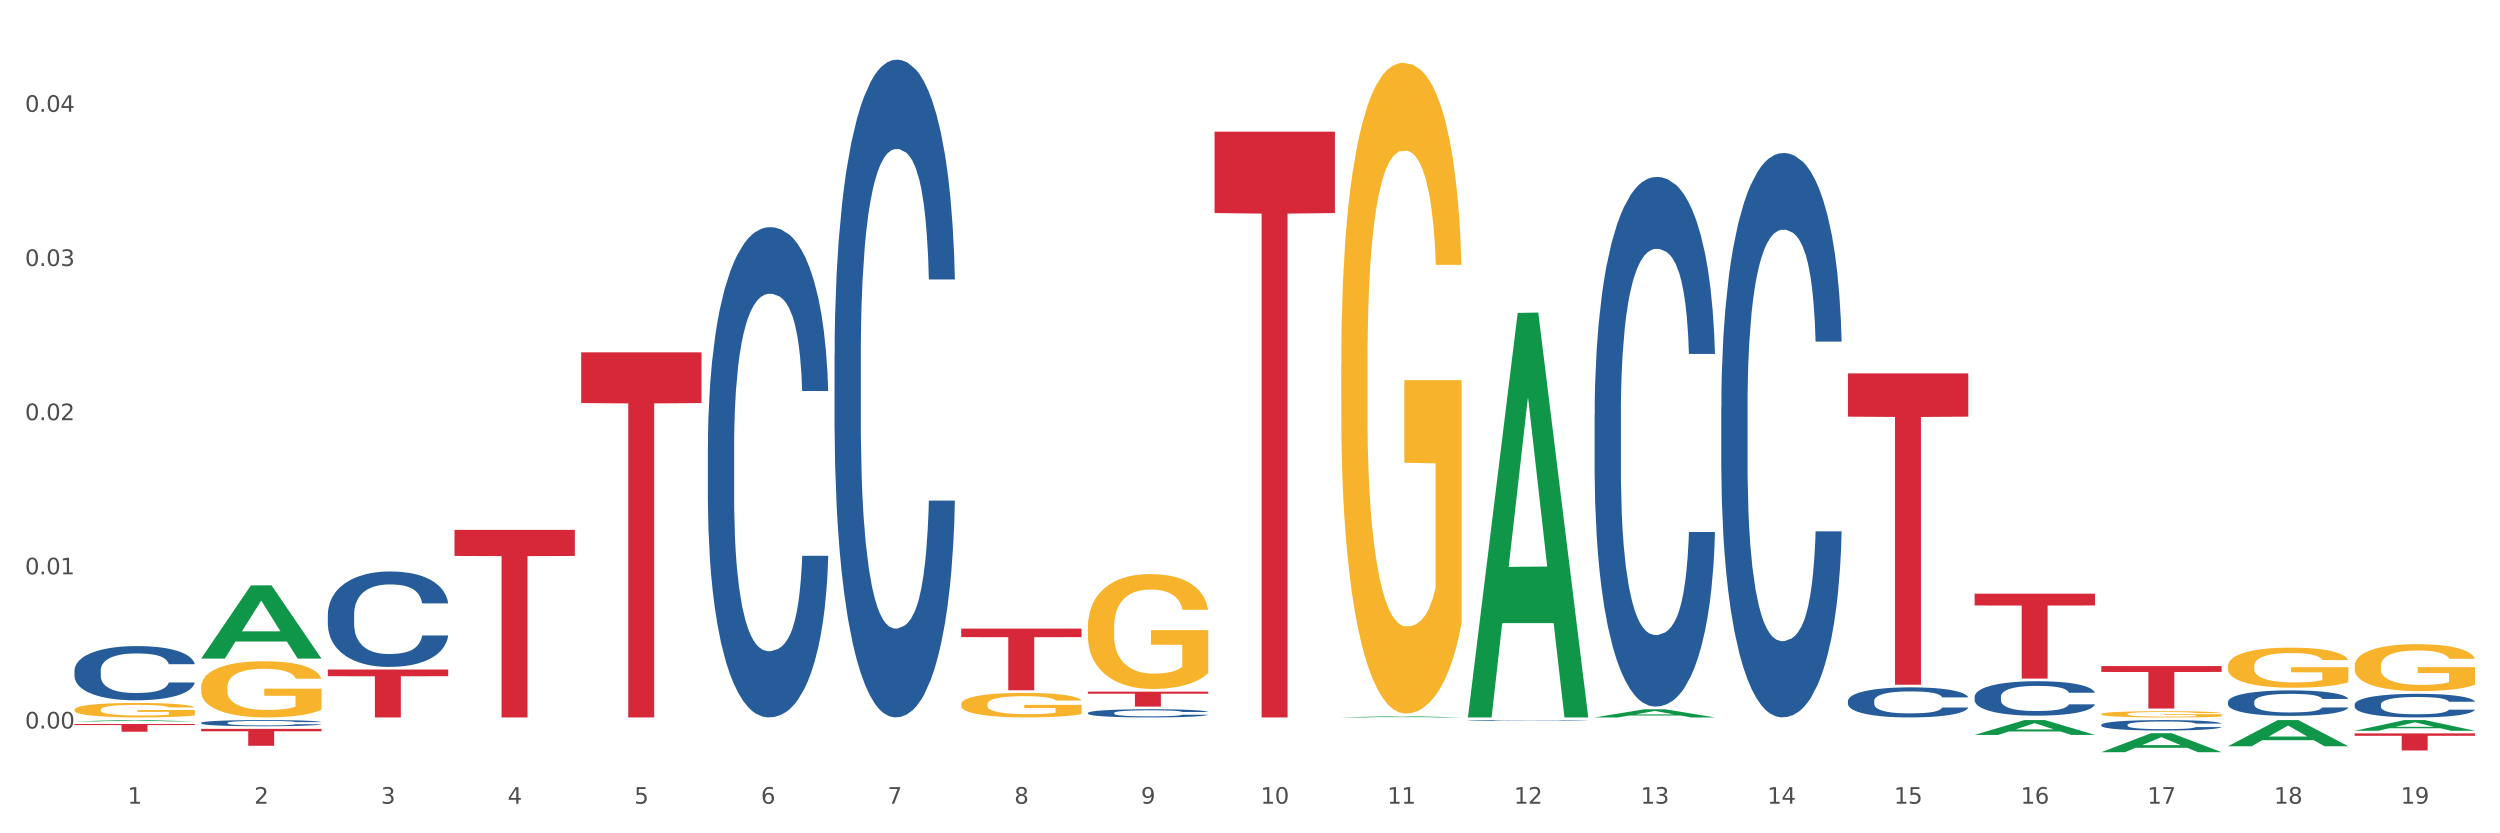 <?xml version="1.0" encoding="utf-8" standalone="no"?>
<!DOCTYPE svg PUBLIC "-//W3C//DTD SVG 1.1//EN"
  "http://www.w3.org/Graphics/SVG/1.1/DTD/svg11.dtd">
<svg xmlns:xlink="http://www.w3.org/1999/xlink" width="1080pt" height="360pt" viewBox="0 0 1080 360" xmlns="http://www.w3.org/2000/svg" version="1.1">
 <rect x="0" y="0" width="1080" height="360" fill="#333333" stroke="none"/>
 <defs>
  <style type="text/css">*{stroke-linejoin: round; stroke-linecap: butt}</style>
 </defs>
 <g id="figure_1">
  <g id="patch_1">
   <path d="M 0 360 
L 1080 360 
L 1080 0 
L 0 0 
z
" style="fill: #ffffff; stroke: #ffffff; stroke-linejoin: miter"/>
  </g>
  <g id="axes_1">
   <g id="matplotlib.axis_1">
    <g id="xtick_1">
     <g id="text_1">
      <!-- 1 -->
      <g style="fill: #4d4d4d" transform="translate(55.115 347.204) scale(0.096 -0.096)">
       <defs>
        <path id="DejaVuSans-31" d="M 794 531 
L 1825 531 
L 1825 4091 
L 703 3866 
L 703 4441 
L 1819 4666 
L 2450 4666 
L 2450 531 
L 3481 531 
L 3481 0 
L 794 0 
L 794 531 
z
" transform="scale(0.016)"/>
       </defs>
       <use xlink:href="#DejaVuSans-31"/>
      </g>
     </g>
    </g>
    <g id="xtick_2">
     <g id="text_2">
      <!-- 2 -->
      <g style="fill: #4d4d4d" transform="translate(109.839 347.204) scale(0.096 -0.096)">
       <defs>
        <path id="DejaVuSans-32" d="M 1228 531 
L 3431 531 
L 3431 0 
L 469 0 
L 469 531 
Q 828 903 1448 1529 
Q 2069 2156 2228 2338 
Q 2531 2678 2651 2914 
Q 2772 3150 2772 3378 
Q 2772 3750 2511 3984 
Q 2250 4219 1831 4219 
Q 1534 4219 1204 4116 
Q 875 4013 500 3803 
L 500 4441 
Q 881 4594 1212 4672 
Q 1544 4750 1819 4750 
Q 2544 4750 2975 4387 
Q 3406 4025 3406 3419 
Q 3406 3131 3298 2873 
Q 3191 2616 2906 2266 
Q 2828 2175 2409 1742 
Q 1991 1309 1228 531 
z
" transform="scale(0.016)"/>
       </defs>
       <use xlink:href="#DejaVuSans-32"/>
      </g>
     </g>
    </g>
    <g id="xtick_3">
     <g id="text_3">
      <!-- 3 -->
      <g style="fill: #4d4d4d" transform="translate(164.564 347.204) scale(0.096 -0.096)">
       <defs>
        <path id="DejaVuSans-33" d="M 2597 2516 
Q 3050 2419 3304 2112 
Q 3559 1806 3559 1356 
Q 3559 666 3084 287 
Q 2609 -91 1734 -91 
Q 1441 -91 1130 -33 
Q 819 25 488 141 
L 488 750 
Q 750 597 1062 519 
Q 1375 441 1716 441 
Q 2309 441 2620 675 
Q 2931 909 2931 1356 
Q 2931 1769 2642 2001 
Q 2353 2234 1838 2234 
L 1294 2234 
L 1294 2753 
L 1863 2753 
Q 2328 2753 2575 2939 
Q 2822 3125 2822 3475 
Q 2822 3834 2567 4026 
Q 2313 4219 1838 4219 
Q 1578 4219 1281 4162 
Q 984 4106 628 3988 
L 628 4550 
Q 988 4650 1302 4700 
Q 1616 4750 1894 4750 
Q 2613 4750 3031 4423 
Q 3450 4097 3450 3541 
Q 3450 3153 3228 2886 
Q 3006 2619 2597 2516 
z
" transform="scale(0.016)"/>
       </defs>
       <use xlink:href="#DejaVuSans-33"/>
      </g>
     </g>
    </g>
    <g id="xtick_4">
     <g id="text_4">
      <!-- 4 -->
      <g style="fill: #4d4d4d" transform="translate(219.288 347.204) scale(0.096 -0.096)">
       <defs>
        <path id="DejaVuSans-34" d="M 2419 4116 
L 825 1625 
L 2419 1625 
L 2419 4116 
z
M 2253 4666 
L 3047 4666 
L 3047 1625 
L 3713 1625 
L 3713 1100 
L 3047 1100 
L 3047 0 
L 2419 0 
L 2419 1100 
L 313 1100 
L 313 1709 
L 2253 4666 
z
" transform="scale(0.016)"/>
       </defs>
       <use xlink:href="#DejaVuSans-34"/>
      </g>
     </g>
    </g>
    <g id="xtick_5">
     <g id="text_5">
      <!-- 5 -->
      <g style="fill: #4d4d4d" transform="translate(274.012 347.204) scale(0.096 -0.096)">
       <defs>
        <path id="DejaVuSans-35" d="M 691 4666 
L 3169 4666 
L 3169 4134 
L 1269 4134 
L 1269 2991 
Q 1406 3038 1543 3061 
Q 1681 3084 1819 3084 
Q 2600 3084 3056 2656 
Q 3513 2228 3513 1497 
Q 3513 744 3044 326 
Q 2575 -91 1722 -91 
Q 1428 -91 1123 -41 
Q 819 9 494 109 
L 494 744 
Q 775 591 1075 516 
Q 1375 441 1709 441 
Q 2250 441 2565 725 
Q 2881 1009 2881 1497 
Q 2881 1984 2565 2268 
Q 2250 2553 1709 2553 
Q 1456 2553 1204 2497 
Q 953 2441 691 2322 
L 691 4666 
z
" transform="scale(0.016)"/>
       </defs>
       <use xlink:href="#DejaVuSans-35"/>
      </g>
     </g>
    </g>
    <g id="xtick_6">
     <g id="text_6">
      <!-- 6 -->
      <g style="fill: #4d4d4d" transform="translate(328.736 347.204) scale(0.096 -0.096)">
       <defs>
        <path id="DejaVuSans-36" d="M 2113 2584 
Q 1688 2584 1439 2293 
Q 1191 2003 1191 1497 
Q 1191 994 1439 701 
Q 1688 409 2113 409 
Q 2538 409 2786 701 
Q 3034 994 3034 1497 
Q 3034 2003 2786 2293 
Q 2538 2584 2113 2584 
z
M 3366 4563 
L 3366 3988 
Q 3128 4100 2886 4159 
Q 2644 4219 2406 4219 
Q 1781 4219 1451 3797 
Q 1122 3375 1075 2522 
Q 1259 2794 1537 2939 
Q 1816 3084 2150 3084 
Q 2853 3084 3261 2657 
Q 3669 2231 3669 1497 
Q 3669 778 3244 343 
Q 2819 -91 2113 -91 
Q 1303 -91 875 529 
Q 447 1150 447 2328 
Q 447 3434 972 4092 
Q 1497 4750 2381 4750 
Q 2619 4750 2861 4703 
Q 3103 4656 3366 4563 
z
" transform="scale(0.016)"/>
       </defs>
       <use xlink:href="#DejaVuSans-36"/>
      </g>
     </g>
    </g>
    <g id="xtick_7">
     <g id="text_7">
      <!-- 7 -->
      <g style="fill: #4d4d4d" transform="translate(383.461 347.204) scale(0.096 -0.096)">
       <defs>
        <path id="DejaVuSans-37" d="M 525 4666 
L 3525 4666 
L 3525 4397 
L 1831 0 
L 1172 0 
L 2766 4134 
L 525 4134 
L 525 4666 
z
" transform="scale(0.016)"/>
       </defs>
       <use xlink:href="#DejaVuSans-37"/>
      </g>
     </g>
    </g>
    <g id="xtick_8">
     <g id="text_8">
      <!-- 8 -->
      <g style="fill: #4d4d4d" transform="translate(438.185 347.204) scale(0.096 -0.096)">
       <defs>
        <path id="DejaVuSans-38" d="M 2034 2216 
Q 1584 2216 1326 1975 
Q 1069 1734 1069 1313 
Q 1069 891 1326 650 
Q 1584 409 2034 409 
Q 2484 409 2743 651 
Q 3003 894 3003 1313 
Q 3003 1734 2745 1975 
Q 2488 2216 2034 2216 
z
M 1403 2484 
Q 997 2584 770 2862 
Q 544 3141 544 3541 
Q 544 4100 942 4425 
Q 1341 4750 2034 4750 
Q 2731 4750 3128 4425 
Q 3525 4100 3525 3541 
Q 3525 3141 3298 2862 
Q 3072 2584 2669 2484 
Q 3125 2378 3379 2068 
Q 3634 1759 3634 1313 
Q 3634 634 3220 271 
Q 2806 -91 2034 -91 
Q 1263 -91 848 271 
Q 434 634 434 1313 
Q 434 1759 690 2068 
Q 947 2378 1403 2484 
z
M 1172 3481 
Q 1172 3119 1398 2916 
Q 1625 2713 2034 2713 
Q 2441 2713 2670 2916 
Q 2900 3119 2900 3481 
Q 2900 3844 2670 4047 
Q 2441 4250 2034 4250 
Q 1625 4250 1398 4047 
Q 1172 3844 1172 3481 
z
" transform="scale(0.016)"/>
       </defs>
       <use xlink:href="#DejaVuSans-38"/>
      </g>
     </g>
    </g>
    <g id="xtick_9">
     <g id="text_9">
      <!-- 9 -->
      <g style="fill: #4d4d4d" transform="translate(492.909 347.204) scale(0.096 -0.096)">
       <defs>
        <path id="DejaVuSans-39" d="M 703 97 
L 703 672 
Q 941 559 1184 500 
Q 1428 441 1663 441 
Q 2288 441 2617 861 
Q 2947 1281 2994 2138 
Q 2813 1869 2534 1725 
Q 2256 1581 1919 1581 
Q 1219 1581 811 2004 
Q 403 2428 403 3163 
Q 403 3881 828 4315 
Q 1253 4750 1959 4750 
Q 2769 4750 3195 4129 
Q 3622 3509 3622 2328 
Q 3622 1225 3098 567 
Q 2575 -91 1691 -91 
Q 1453 -91 1209 -44 
Q 966 3 703 97 
z
M 1959 2075 
Q 2384 2075 2632 2365 
Q 2881 2656 2881 3163 
Q 2881 3666 2632 3958 
Q 2384 4250 1959 4250 
Q 1534 4250 1286 3958 
Q 1038 3666 1038 3163 
Q 1038 2656 1286 2365 
Q 1534 2075 1959 2075 
z
" transform="scale(0.016)"/>
       </defs>
       <use xlink:href="#DejaVuSans-39"/>
      </g>
     </g>
    </g>
    <g id="xtick_10">
     <g id="text_10">
      <!-- 10 -->
      <g style="fill: #4d4d4d" transform="translate(544.58 347.204) scale(0.096 -0.096)">
       <defs>
        <path id="DejaVuSans-30" d="M 2034 4250 
Q 1547 4250 1301 3770 
Q 1056 3291 1056 2328 
Q 1056 1369 1301 889 
Q 1547 409 2034 409 
Q 2525 409 2770 889 
Q 3016 1369 3016 2328 
Q 3016 3291 2770 3770 
Q 2525 4250 2034 4250 
z
M 2034 4750 
Q 2819 4750 3233 4129 
Q 3647 3509 3647 2328 
Q 3647 1150 3233 529 
Q 2819 -91 2034 -91 
Q 1250 -91 836 529 
Q 422 1150 422 2328 
Q 422 3509 836 4129 
Q 1250 4750 2034 4750 
z
" transform="scale(0.016)"/>
       </defs>
       <use xlink:href="#DejaVuSans-31"/>
       <use xlink:href="#DejaVuSans-30" transform="translate(63.623 0)"/>
      </g>
     </g>
    </g>
    <g id="xtick_11">
     <g id="text_11">
      <!-- 11 -->
      <g style="fill: #4d4d4d" transform="translate(599.304 347.204) scale(0.096 -0.096)">
       <use xlink:href="#DejaVuSans-31"/>
       <use xlink:href="#DejaVuSans-31" transform="translate(63.623 0)"/>
      </g>
     </g>
    </g>
    <g id="xtick_12">
     <g id="text_12">
      <!-- 12 -->
      <g style="fill: #4d4d4d" transform="translate(654.028 347.204) scale(0.096 -0.096)">
       <use xlink:href="#DejaVuSans-31"/>
       <use xlink:href="#DejaVuSans-32" transform="translate(63.623 0)"/>
      </g>
     </g>
    </g>
    <g id="xtick_13">
     <g id="text_13">
      <!-- 13 -->
      <g style="fill: #4d4d4d" transform="translate(708.752 347.204) scale(0.096 -0.096)">
       <use xlink:href="#DejaVuSans-31"/>
       <use xlink:href="#DejaVuSans-33" transform="translate(63.623 0)"/>
      </g>
     </g>
    </g>
    <g id="xtick_14">
     <g id="text_14">
      <!-- 14 -->
      <g style="fill: #4d4d4d" transform="translate(763.477 347.204) scale(0.096 -0.096)">
       <use xlink:href="#DejaVuSans-31"/>
       <use xlink:href="#DejaVuSans-34" transform="translate(63.623 0)"/>
      </g>
     </g>
    </g>
    <g id="xtick_15">
     <g id="text_15">
      <!-- 15 -->
      <g style="fill: #4d4d4d" transform="translate(818.201 347.204) scale(0.096 -0.096)">
       <use xlink:href="#DejaVuSans-31"/>
       <use xlink:href="#DejaVuSans-35" transform="translate(63.623 0)"/>
      </g>
     </g>
    </g>
    <g id="xtick_16">
     <g id="text_16">
      <!-- 16 -->
      <g style="fill: #4d4d4d" transform="translate(872.925 347.204) scale(0.096 -0.096)">
       <use xlink:href="#DejaVuSans-31"/>
       <use xlink:href="#DejaVuSans-36" transform="translate(63.623 0)"/>
      </g>
     </g>
    </g>
    <g id="xtick_17">
     <g id="text_17">
      <!-- 17 -->
      <g style="fill: #4d4d4d" transform="translate(927.649 347.204) scale(0.096 -0.096)">
       <use xlink:href="#DejaVuSans-31"/>
       <use xlink:href="#DejaVuSans-37" transform="translate(63.623 0)"/>
      </g>
     </g>
    </g>
    <g id="xtick_18">
     <g id="text_18">
      <!-- 18 -->
      <g style="fill: #4d4d4d" transform="translate(982.374 347.204) scale(0.096 -0.096)">
       <use xlink:href="#DejaVuSans-31"/>
       <use xlink:href="#DejaVuSans-38" transform="translate(63.623 0)"/>
      </g>
     </g>
    </g>
    <g id="xtick_19">
     <g id="text_19">
      <!-- 19 -->
      <g style="fill: #4d4d4d" transform="translate(1037.098 347.204) scale(0.096 -0.096)">
       <use xlink:href="#DejaVuSans-31"/>
       <use xlink:href="#DejaVuSans-39" transform="translate(63.623 0)"/>
      </g>
     </g>
    </g>
    <g id="xtick_20"/>
    <g id="xtick_21"/>
    <g id="xtick_22"/>
    <g id="xtick_23"/>
    <g id="xtick_24"/>
    <g id="xtick_25"/>
    <g id="xtick_26"/>
    <g id="xtick_27"/>
    <g id="xtick_28"/>
    <g id="xtick_29"/>
    <g id="xtick_30"/>
    <g id="xtick_31"/>
    <g id="xtick_32"/>
    <g id="xtick_33"/>
    <g id="xtick_34"/>
    <g id="xtick_35"/>
    <g id="xtick_36"/>
    <g id="xtick_37"/>
   </g>
   <g id="matplotlib.axis_2">
    <g id="ytick_1">
     <g id="text_20">
      <!-- 0.00 -->
      <g style="fill: #4d4d4d" transform="translate(10.8 314.721) scale(0.096 -0.096)">
       <defs>
        <path id="DejaVuSans-2e" d="M 684 794 
L 1344 794 
L 1344 0 
L 684 0 
L 684 794 
z
" transform="scale(0.016)"/>
       </defs>
       <use xlink:href="#DejaVuSans-30"/>
       <use xlink:href="#DejaVuSans-2e" transform="translate(63.623 0)"/>
       <use xlink:href="#DejaVuSans-30" transform="translate(95.41 0)"/>
       <use xlink:href="#DejaVuSans-30" transform="translate(159.033 0)"/>
      </g>
     </g>
    </g>
    <g id="ytick_2">
     <g id="text_21">
      <!-- 0.01 -->
      <g style="fill: #4d4d4d" transform="translate(10.8 248.118) scale(0.096 -0.096)">
       <use xlink:href="#DejaVuSans-30"/>
       <use xlink:href="#DejaVuSans-2e" transform="translate(63.623 0)"/>
       <use xlink:href="#DejaVuSans-30" transform="translate(95.41 0)"/>
       <use xlink:href="#DejaVuSans-31" transform="translate(159.033 0)"/>
      </g>
     </g>
    </g>
    <g id="ytick_3">
     <g id="text_22">
      <!-- 0.02 -->
      <g style="fill: #4d4d4d" transform="translate(10.8 181.515) scale(0.096 -0.096)">
       <use xlink:href="#DejaVuSans-30"/>
       <use xlink:href="#DejaVuSans-2e" transform="translate(63.623 0)"/>
       <use xlink:href="#DejaVuSans-30" transform="translate(95.41 0)"/>
       <use xlink:href="#DejaVuSans-32" transform="translate(159.033 0)"/>
      </g>
     </g>
    </g>
    <g id="ytick_4">
     <g id="text_23">
      <!-- 0.03 -->
      <g style="fill: #4d4d4d" transform="translate(10.8 114.912) scale(0.096 -0.096)">
       <use xlink:href="#DejaVuSans-30"/>
       <use xlink:href="#DejaVuSans-2e" transform="translate(63.623 0)"/>
       <use xlink:href="#DejaVuSans-30" transform="translate(95.41 0)"/>
       <use xlink:href="#DejaVuSans-33" transform="translate(159.033 0)"/>
      </g>
     </g>
    </g>
    <g id="ytick_5">
     <g id="text_24">
      <!-- 0.04 -->
      <g style="fill: #4d4d4d" transform="translate(10.8 48.31) scale(0.096 -0.096)">
       <use xlink:href="#DejaVuSans-30"/>
       <use xlink:href="#DejaVuSans-2e" transform="translate(63.623 0)"/>
       <use xlink:href="#DejaVuSans-30" transform="translate(95.41 0)"/>
       <use xlink:href="#DejaVuSans-34" transform="translate(159.033 0)"/>
      </g>
     </g>
    </g>
    <g id="ytick_6"/>
    <g id="ytick_7"/>
    <g id="ytick_8"/>
    <g id="ytick_9"/>
   </g>
   <g id="PolyCollection_1">
    <path d="M 32.175 311.632 
L 32.229 311.632 
L 53.667 311.074 
L 62.564 311.073 
L 84.163 311.633 
L 73.873 311.633 
L 69.21 311.503 
L 47.075 311.503 
L 46.914 311.505 
L 42.412 311.633 
L 32.175 311.633 
L 32.175 311.632 
L 49.862 311.425 
L 66.423 311.424 
L 58.223 311.193 
L 58.115 311.192 
L 58.008 311.193 
L 49.808 311.424 
L 49.862 311.425 
L 32.175 311.632 
z
" clip-path="url(#p0e5e6f67c7)" style="fill: #109648"/>
    <path d="M 141.624 289.249 
L 193.612 289.249 
L 193.612 292.124 
L 173.161 292.143 
L 173.161 309.932 
L 161.951 309.932 
L 161.951 292.143 
L 141.624 292.124 
L 141.624 289.269 
L 141.624 289.249 
z
" clip-path="url(#p0e5e6f67c7)" style="fill: #d62839"/>
    <path d="M 196.348 228.911 
L 248.336 228.911 
L 248.336 240.17 
L 227.886 240.246 
L 227.886 309.932 
L 216.675 309.932 
L 216.675 240.246 
L 196.348 240.17 
L 196.348 228.987 
L 196.348 228.911 
z
" clip-path="url(#p0e5e6f67c7)" style="fill: #d62839"/>
    <path d="M 251.072 152.204 
L 303.06 152.204 
L 303.06 174.123 
L 282.61 174.271 
L 282.61 309.932 
L 271.399 309.932 
L 271.399 174.271 
L 251.072 174.123 
L 251.072 152.352 
L 251.072 152.204 
z
" clip-path="url(#p0e5e6f67c7)" style="fill: #d62839"/>
    <path d="M 415.245 271.544 
L 467.233 271.544 
L 467.233 275.246 
L 446.783 275.271 
L 446.783 298.188 
L 435.572 298.188 
L 435.572 275.271 
L 415.245 275.246 
L 415.245 271.569 
L 415.245 271.544 
z
" clip-path="url(#p0e5e6f67c7)" style="fill: #d62839"/>
    <path d="M 469.969 298.791 
L 521.957 298.791 
L 521.957 299.688 
L 501.507 299.694 
L 501.507 305.246 
L 490.296 305.246 
L 490.296 299.694 
L 469.969 299.688 
L 469.969 298.797 
L 469.969 298.791 
z
" clip-path="url(#p0e5e6f67c7)" style="fill: #d62839"/>
    <path d="M 524.693 56.876 
L 576.682 56.876 
L 576.682 92.042 
L 556.231 92.28 
L 556.231 309.932 
L 545.021 309.932 
L 545.021 92.28 
L 524.693 92.042 
L 524.693 57.113 
L 524.693 56.876 
z
" clip-path="url(#p0e5e6f67c7)" style="fill: #d62839"/>
    <path d="M 798.315 161.312 
L 850.303 161.312 
L 850.303 180 
L 829.853 180.127 
L 829.853 295.793 
L 818.642 295.793 
L 818.642 180.127 
L 798.315 180 
L 798.315 161.438 
L 798.315 161.312 
z
" clip-path="url(#p0e5e6f67c7)" style="fill: #d62839"/>
    <path d="M 853.039 256.47 
L 905.027 256.47 
L 905.027 261.567 
L 884.577 261.601 
L 884.577 293.143 
L 873.366 293.143 
L 873.366 261.601 
L 853.039 261.567 
L 853.039 256.505 
L 853.039 256.47 
z
" clip-path="url(#p0e5e6f67c7)" style="fill: #d62839"/>
    <path d="M 907.763 287.737 
L 959.751 287.737 
L 959.751 290.286 
L 939.301 290.303 
L 939.301 306.083 
L 928.09 306.083 
L 928.09 290.303 
L 907.763 290.286 
L 907.763 287.754 
L 907.763 287.737 
z
" clip-path="url(#p0e5e6f67c7)" style="fill: #d62839"/>
    <path d="M 32.175 312.774 
L 84.163 312.774 
L 84.163 313.239 
L 63.713 313.243 
L 63.713 316.121 
L 52.502 316.121 
L 52.502 313.243 
L 32.175 313.239 
L 32.175 312.778 
L 32.175 312.774 
z
" clip-path="url(#p0e5e6f67c7)" style="fill: #d62839"/>
    <path d="M 1017.212 316.836 
L 1069.2 316.836 
L 1069.2 317.857 
L 1048.75 317.864 
L 1048.75 324.187 
L 1037.539 324.187 
L 1037.539 317.864 
L 1017.212 317.857 
L 1017.212 316.843 
L 1017.212 316.836 
z
" clip-path="url(#p0e5e6f67c7)" style="fill: #d62839"/>
    <path d="M 634.142 311.244 
L 634.203 311.243 
L 634.203 311.234 
L 634.388 311.22 
L 635.064 311.196 
L 635.924 311.178 
L 637.399 311.156 
L 638.198 311.147 
L 639.243 311.137 
L 641.393 311.121 
L 643.851 311.107 
L 645.572 311.1 
L 646.863 311.095 
L 649.751 311.086 
L 651.41 311.082 
L 653.131 311.079 
L 654.605 311.077 
L 657.063 311.075 
L 659.03 311.074 
L 661.304 311.073 
L 663.209 311.074 
L 665.728 311.075 
L 669.415 311.079 
L 670.829 311.082 
L 672.734 311.086 
L 674.7 311.091 
L 676.298 311.097 
L 678.141 311.105 
L 680.046 311.115 
L 681.89 311.128 
L 683.18 311.14 
L 684.225 311.153 
L 685.147 311.169 
L 685.823 311.186 
L 686.13 311.2 
L 674.884 311.2 
L 674.577 311.187 
L 673.963 311.173 
L 673.348 311.164 
L 672.672 311.156 
L 671.628 311.148 
L 670.706 311.142 
L 669.169 311.136 
L 667.756 311.131 
L 666.588 311.129 
L 665.175 311.127 
L 662.164 311.125 
L 660.013 311.125 
L 658.661 311.126 
L 657.002 311.127 
L 655.589 311.13 
L 653.929 311.134 
L 652.639 311.138 
L 651.348 311.144 
L 650.611 311.148 
L 649.505 311.156 
L 648.768 311.162 
L 647.784 311.173 
L 647.231 311.181 
L 646.248 311.2 
L 645.818 311.215 
L 645.633 311.225 
L 645.511 311.236 
L 645.511 311.29 
L 645.879 311.314 
L 646.187 311.324 
L 646.678 311.336 
L 647.6 311.351 
L 648.952 311.366 
L 650.365 311.377 
L 651.533 311.384 
L 652.639 311.388 
L 653.745 311.392 
L 655.097 311.396 
L 656.203 311.398 
L 657.862 311.4 
L 659.829 311.401 
L 661.365 311.401 
L 664.499 311.399 
L 665.913 311.397 
L 667.264 311.395 
L 668.739 311.391 
L 669.907 311.387 
L 670.583 311.384 
L 671.689 311.377 
L 672.549 311.37 
L 673.287 311.362 
L 673.778 311.356 
L 674.331 311.345 
L 674.762 311.333 
L 674.884 311.327 
L 686.13 311.327 
L 685.884 311.34 
L 685.454 311.352 
L 684.594 311.368 
L 683.918 311.377 
L 682.873 311.389 
L 681.767 311.398 
L 680.231 311.409 
L 678.817 311.417 
L 677.342 311.424 
L 675.745 311.43 
L 672.857 311.439 
L 671.812 311.441 
L 669.6 311.445 
L 667.879 311.448 
L 665.359 311.45 
L 662.778 311.452 
L 660.075 311.452 
L 657.678 311.451 
L 655.036 311.449 
L 653.376 311.447 
L 651.533 311.444 
L 649.382 311.439 
L 647.354 311.433 
L 645.449 311.426 
L 643.667 311.419 
L 642.008 311.41 
L 639.857 311.395 
L 638.259 311.38 
L 637.092 311.367 
L 636.293 311.355 
L 635.494 311.341 
L 635.064 311.331 
L 634.388 311.306 
L 634.142 311.284 
L 634.142 311.244 
z
" clip-path="url(#p0e5e6f67c7)" style="fill: #255c99"/>
    <path d="M 688.866 179.234 
L 688.928 179.025 
L 688.928 173.173 
L 689.112 165.232 
L 689.788 150.602 
L 690.648 139.526 
L 692.123 126.568 
L 692.922 121.135 
L 693.967 115.074 
L 696.118 105.251 
L 698.576 96.892 
L 700.296 92.294 
L 701.587 89.368 
L 704.475 84.143 
L 706.134 81.844 
L 707.855 79.963 
L 709.33 78.709 
L 711.788 77.246 
L 713.754 76.619 
L 716.028 76.41 
L 717.933 76.619 
L 720.452 77.455 
L 724.14 79.963 
L 725.553 81.426 
L 727.458 83.934 
L 729.424 87.278 
L 731.022 90.622 
L 732.866 95.429 
L 734.771 101.698 
L 736.614 109.64 
L 737.905 116.955 
L 738.949 124.687 
L 739.871 134.092 
L 740.547 144.333 
L 740.854 152.901 
L 729.609 152.901 
L 729.301 145.169 
L 728.687 136.809 
L 728.072 131.166 
L 727.396 126.568 
L 726.352 121.344 
L 725.43 118 
L 723.894 114.029 
L 722.48 111.521 
L 721.313 110.058 
L 719.899 108.804 
L 716.888 107.55 
L 714.737 107.55 
L 713.385 107.968 
L 711.726 109.013 
L 710.313 110.476 
L 708.654 112.984 
L 707.363 115.701 
L 706.073 119.254 
L 705.335 121.762 
L 704.229 126.359 
L 703.492 130.121 
L 702.509 136.6 
L 701.955 141.198 
L 700.972 153.11 
L 700.542 161.888 
L 700.358 167.949 
L 700.235 174.636 
L 700.235 207.239 
L 700.604 221.868 
L 700.911 228.138 
L 701.402 235.244 
L 702.324 244.439 
L 703.676 253.426 
L 705.09 259.905 
L 706.257 263.876 
L 707.363 266.801 
L 708.469 269.1 
L 709.821 271.19 
L 710.927 272.444 
L 712.587 273.698 
L 714.553 274.325 
L 716.089 274.325 
L 719.223 273.28 
L 720.637 272.235 
L 721.989 270.772 
L 723.464 268.473 
L 724.631 265.965 
L 725.307 264.085 
L 726.413 260.114 
L 727.274 255.934 
L 728.011 251.127 
L 728.503 246.947 
L 729.056 240.678 
L 729.486 233.572 
L 729.609 229.81 
L 740.854 229.81 
L 740.609 237.334 
L 740.178 244.648 
L 739.318 254.471 
L 738.642 260.114 
L 737.597 267.01 
L 736.491 272.862 
L 734.955 279.341 
L 733.542 284.148 
L 732.067 288.327 
L 730.469 292.089 
L 727.581 297.314 
L 726.536 298.777 
L 724.324 301.285 
L 722.603 302.748 
L 720.084 304.211 
L 717.503 305.047 
L 714.799 305.256 
L 712.402 304.838 
L 709.76 303.584 
L 708.101 302.33 
L 706.257 300.449 
L 704.106 297.523 
L 702.078 293.97 
L 700.173 289.79 
L 698.391 284.984 
L 696.732 279.55 
L 694.581 270.563 
L 692.984 261.786 
L 691.816 253.635 
L 691.017 246.738 
L 690.218 237.961 
L 689.788 231.9 
L 689.112 217.27 
L 688.866 203.686 
L 688.866 179.234 
z
" clip-path="url(#p0e5e6f67c7)" style="fill: #255c99"/>
    <path d="M 743.591 175.639 
L 743.652 175.416 
L 743.652 169.181 
L 743.836 160.719 
L 744.512 145.132 
L 745.373 133.33 
L 746.848 119.524 
L 747.646 113.734 
L 748.691 107.276 
L 750.842 96.81 
L 753.3 87.903 
L 755.021 83.004 
L 756.311 79.887 
L 759.199 74.32 
L 760.858 71.87 
L 762.579 69.866 
L 764.054 68.53 
L 766.512 66.971 
L 768.478 66.303 
L 770.752 66.081 
L 772.657 66.303 
L 775.177 67.194 
L 778.864 69.866 
L 780.277 71.425 
L 782.182 74.097 
L 784.149 77.66 
L 785.746 81.223 
L 787.59 86.344 
L 789.495 93.025 
L 791.338 101.487 
L 792.629 109.28 
L 793.674 117.52 
L 794.595 127.54 
L 795.271 138.451 
L 795.579 147.581 
L 784.333 147.581 
L 784.026 139.342 
L 783.411 130.435 
L 782.797 124.423 
L 782.121 119.524 
L 781.076 113.957 
L 780.154 110.394 
L 778.618 106.163 
L 777.205 103.491 
L 776.037 101.932 
L 774.624 100.596 
L 771.613 99.26 
L 769.462 99.26 
L 768.11 99.705 
L 766.451 100.819 
L 765.037 102.377 
L 763.378 105.05 
L 762.088 107.944 
L 760.797 111.73 
L 760.06 114.402 
L 758.953 119.301 
L 758.216 123.309 
L 757.233 130.212 
L 756.68 135.111 
L 755.697 147.804 
L 755.266 157.157 
L 755.082 163.614 
L 754.959 170.74 
L 754.959 205.478 
L 755.328 221.066 
L 755.635 227.746 
L 756.127 235.317 
L 757.048 245.115 
L 758.4 254.69 
L 759.814 261.593 
L 760.981 265.824 
L 762.088 268.942 
L 763.194 271.391 
L 764.546 273.618 
L 765.652 274.954 
L 767.311 276.29 
L 769.277 276.958 
L 770.814 276.958 
L 773.948 275.845 
L 775.361 274.731 
L 776.713 273.172 
L 778.188 270.723 
L 779.355 268.051 
L 780.031 266.047 
L 781.138 261.816 
L 781.998 257.362 
L 782.735 252.241 
L 783.227 247.787 
L 783.78 241.107 
L 784.21 233.536 
L 784.333 229.527 
L 795.579 229.527 
L 795.333 237.544 
L 794.903 245.338 
L 794.042 255.803 
L 793.366 261.816 
L 792.322 269.164 
L 791.216 275.399 
L 789.679 282.302 
L 788.266 287.424 
L 786.791 291.878 
L 785.193 295.886 
L 782.305 301.453 
L 781.26 303.012 
L 779.048 305.684 
L 777.327 307.242 
L 774.808 308.801 
L 772.227 309.692 
L 769.523 309.915 
L 767.127 309.469 
L 764.484 308.133 
L 762.825 306.797 
L 760.981 304.793 
L 758.831 301.675 
L 756.803 297.89 
L 754.898 293.436 
L 753.116 288.315 
L 751.456 282.525 
L 749.306 272.95 
L 747.708 263.597 
L 746.54 254.913 
L 745.741 247.564 
L 744.943 238.212 
L 744.512 231.754 
L 743.836 216.167 
L 743.591 201.692 
L 743.591 175.639 
z
" clip-path="url(#p0e5e6f67c7)" style="fill: #255c99"/>
    <path d="M 798.315 302.774 
L 798.376 302.763 
L 798.376 302.43 
L 798.561 301.979 
L 799.237 301.148 
L 800.097 300.519 
L 801.572 299.783 
L 802.371 299.474 
L 803.415 299.13 
L 805.566 298.572 
L 808.024 298.098 
L 809.745 297.836 
L 811.035 297.67 
L 813.924 297.373 
L 815.583 297.243 
L 817.303 297.136 
L 818.778 297.065 
L 821.236 296.982 
L 823.203 296.946 
L 825.476 296.934 
L 827.381 296.946 
L 829.901 296.994 
L 833.588 297.136 
L 835.001 297.219 
L 836.906 297.362 
L 838.873 297.551 
L 840.471 297.741 
L 842.314 298.014 
L 844.219 298.371 
L 846.063 298.822 
L 847.353 299.237 
L 848.398 299.676 
L 849.32 300.21 
L 849.996 300.792 
L 850.303 301.279 
L 839.057 301.279 
L 838.75 300.84 
L 838.135 300.365 
L 837.521 300.044 
L 836.845 299.783 
L 835.8 299.486 
L 834.879 299.296 
L 833.342 299.071 
L 831.929 298.928 
L 830.761 298.845 
L 829.348 298.774 
L 826.337 298.703 
L 824.186 298.703 
L 822.834 298.727 
L 821.175 298.786 
L 819.761 298.869 
L 818.102 299.012 
L 816.812 299.166 
L 815.521 299.368 
L 814.784 299.51 
L 813.678 299.771 
L 812.94 299.985 
L 811.957 300.353 
L 811.404 300.614 
L 810.421 301.291 
L 809.991 301.789 
L 809.806 302.133 
L 809.683 302.513 
L 809.683 304.365 
L 810.052 305.196 
L 810.359 305.552 
L 810.851 305.956 
L 811.773 306.478 
L 813.125 306.988 
L 814.538 307.356 
L 815.706 307.582 
L 816.812 307.748 
L 817.918 307.879 
L 819.27 307.997 
L 820.376 308.069 
L 822.035 308.14 
L 824.002 308.175 
L 825.538 308.175 
L 828.672 308.116 
L 830.085 308.057 
L 831.437 307.974 
L 832.912 307.843 
L 834.08 307.701 
L 834.756 307.594 
L 835.862 307.368 
L 836.722 307.131 
L 837.46 306.858 
L 837.951 306.62 
L 838.504 306.264 
L 838.934 305.861 
L 839.057 305.647 
L 850.303 305.647 
L 850.057 306.074 
L 849.627 306.49 
L 848.767 307.048 
L 848.091 307.368 
L 847.046 307.76 
L 845.94 308.092 
L 844.404 308.46 
L 842.99 308.733 
L 841.515 308.971 
L 839.918 309.184 
L 837.029 309.481 
L 835.985 309.564 
L 833.772 309.707 
L 832.052 309.79 
L 829.532 309.873 
L 826.951 309.92 
L 824.247 309.932 
L 821.851 309.908 
L 819.208 309.837 
L 817.549 309.766 
L 815.706 309.659 
L 813.555 309.493 
L 811.527 309.291 
L 809.622 309.054 
L 807.84 308.781 
L 806.181 308.472 
L 804.03 307.962 
L 802.432 307.463 
L 801.265 307 
L 800.466 306.608 
L 799.667 306.11 
L 799.237 305.766 
L 798.561 304.935 
L 798.315 304.163 
L 798.315 302.774 
z
" clip-path="url(#p0e5e6f67c7)" style="fill: #255c99"/>
    <path d="M 853.039 300.972 
L 853.101 300.958 
L 853.101 300.578 
L 853.285 300.061 
L 853.961 299.11 
L 854.821 298.389 
L 856.296 297.547 
L 857.095 297.193 
L 858.14 296.799 
L 860.29 296.16 
L 862.748 295.617 
L 864.469 295.318 
L 865.76 295.127 
L 868.648 294.788 
L 870.307 294.638 
L 872.028 294.516 
L 873.503 294.434 
L 875.961 294.339 
L 877.927 294.298 
L 880.201 294.285 
L 882.106 294.298 
L 884.625 294.353 
L 888.312 294.516 
L 889.726 294.611 
L 891.631 294.774 
L 893.597 294.991 
L 895.195 295.209 
L 897.038 295.521 
L 898.943 295.929 
L 900.787 296.446 
L 902.077 296.921 
L 903.122 297.424 
L 904.044 298.036 
L 904.72 298.702 
L 905.027 299.259 
L 893.782 299.259 
L 893.474 298.756 
L 892.86 298.213 
L 892.245 297.846 
L 891.569 297.547 
L 890.525 297.207 
L 889.603 296.989 
L 888.067 296.731 
L 886.653 296.568 
L 885.486 296.473 
L 884.072 296.391 
L 881.061 296.31 
L 878.91 296.31 
L 877.558 296.337 
L 875.899 296.405 
L 874.486 296.5 
L 872.827 296.663 
L 871.536 296.84 
L 870.246 297.071 
L 869.508 297.234 
L 868.402 297.533 
L 867.665 297.778 
L 866.681 298.199 
L 866.128 298.498 
L 865.145 299.273 
L 864.715 299.844 
L 864.531 300.238 
L 864.408 300.673 
L 864.408 302.793 
L 864.776 303.745 
L 865.084 304.152 
L 865.575 304.614 
L 866.497 305.212 
L 867.849 305.797 
L 869.262 306.218 
L 870.43 306.477 
L 871.536 306.667 
L 872.642 306.816 
L 873.994 306.952 
L 875.1 307.034 
L 876.759 307.115 
L 878.726 307.156 
L 880.262 307.156 
L 883.396 307.088 
L 884.81 307.02 
L 886.162 306.925 
L 887.636 306.776 
L 888.804 306.612 
L 889.48 306.49 
L 890.586 306.232 
L 891.446 305.96 
L 892.184 305.647 
L 892.675 305.376 
L 893.228 304.968 
L 893.659 304.506 
L 893.782 304.261 
L 905.027 304.261 
L 904.781 304.75 
L 904.351 305.226 
L 903.491 305.865 
L 902.815 306.232 
L 901.77 306.68 
L 900.664 307.061 
L 899.128 307.482 
L 897.714 307.795 
L 896.24 308.067 
L 894.642 308.311 
L 891.754 308.651 
L 890.709 308.746 
L 888.497 308.909 
L 886.776 309.005 
L 884.257 309.1 
L 881.676 309.154 
L 878.972 309.168 
L 876.575 309.14 
L 873.933 309.059 
L 872.273 308.977 
L 870.43 308.855 
L 868.279 308.665 
L 866.251 308.434 
L 864.346 308.162 
L 862.564 307.849 
L 860.905 307.496 
L 858.754 306.911 
L 857.156 306.341 
L 855.989 305.811 
L 855.19 305.362 
L 854.391 304.791 
L 853.961 304.397 
L 853.285 303.446 
L 853.039 302.562 
L 853.039 300.972 
z
" clip-path="url(#p0e5e6f67c7)" style="fill: #255c99"/>
    <path d="M 907.763 313.102 
L 907.825 313.098 
L 907.825 312.983 
L 908.009 312.826 
L 908.685 312.537 
L 909.545 312.319 
L 911.02 312.063 
L 911.819 311.956 
L 912.864 311.836 
L 915.015 311.642 
L 917.473 311.478 
L 919.193 311.387 
L 920.484 311.329 
L 923.372 311.226 
L 925.031 311.181 
L 926.752 311.143 
L 928.227 311.119 
L 930.685 311.09 
L 932.651 311.078 
L 934.925 311.073 
L 936.83 311.078 
L 939.35 311.094 
L 943.037 311.143 
L 944.45 311.172 
L 946.355 311.222 
L 948.321 311.288 
L 949.919 311.354 
L 951.763 311.449 
L 953.668 311.572 
L 955.511 311.729 
L 956.802 311.873 
L 957.846 312.026 
L 958.768 312.212 
L 959.444 312.414 
L 959.751 312.583 
L 948.506 312.583 
L 948.199 312.43 
L 947.584 312.265 
L 946.97 312.154 
L 946.294 312.063 
L 945.249 311.96 
L 944.327 311.894 
L 942.791 311.816 
L 941.377 311.766 
L 940.21 311.737 
L 938.796 311.713 
L 935.785 311.688 
L 933.635 311.688 
L 932.283 311.696 
L 930.623 311.717 
L 929.21 311.746 
L 927.551 311.795 
L 926.26 311.849 
L 924.97 311.919 
L 924.232 311.968 
L 923.126 312.059 
L 922.389 312.133 
L 921.406 312.261 
L 920.853 312.352 
L 919.869 312.587 
L 919.439 312.76 
L 919.255 312.88 
L 919.132 313.012 
L 919.132 313.655 
L 919.501 313.944 
L 919.808 314.067 
L 920.3 314.207 
L 921.221 314.389 
L 922.573 314.566 
L 923.987 314.694 
L 925.154 314.772 
L 926.26 314.83 
L 927.366 314.876 
L 928.718 314.917 
L 929.825 314.941 
L 931.484 314.966 
L 933.45 314.979 
L 934.986 314.979 
L 938.12 314.958 
L 939.534 314.937 
L 940.886 314.908 
L 942.361 314.863 
L 943.528 314.814 
L 944.204 314.777 
L 945.31 314.698 
L 946.171 314.616 
L 946.908 314.521 
L 947.4 314.438 
L 947.953 314.315 
L 948.383 314.174 
L 948.506 314.1 
L 959.751 314.1 
L 959.506 314.249 
L 959.075 314.393 
L 958.215 314.587 
L 957.539 314.698 
L 956.495 314.834 
L 955.388 314.95 
L 953.852 315.078 
L 952.439 315.172 
L 950.964 315.255 
L 949.366 315.329 
L 946.478 315.432 
L 945.433 315.461 
L 943.221 315.511 
L 941.5 315.539 
L 938.981 315.568 
L 936.4 315.585 
L 933.696 315.589 
L 931.299 315.581 
L 928.657 315.556 
L 926.998 315.531 
L 925.154 315.494 
L 923.003 315.436 
L 920.975 315.366 
L 919.07 315.284 
L 917.288 315.189 
L 915.629 315.082 
L 913.478 314.904 
L 911.881 314.731 
L 910.713 314.57 
L 909.914 314.434 
L 909.115 314.261 
L 908.685 314.141 
L 908.009 313.853 
L 907.763 313.585 
L 907.763 313.102 
z
" clip-path="url(#p0e5e6f67c7)" style="fill: #255c99"/>
    <path d="M 962.488 303.197 
L 962.549 303.187 
L 962.549 302.905 
L 962.733 302.523 
L 963.409 301.82 
L 964.27 301.287 
L 965.745 300.664 
L 966.543 300.402 
L 967.588 300.111 
L 969.739 299.638 
L 972.197 299.236 
L 973.918 299.015 
L 975.208 298.874 
L 978.096 298.623 
L 979.756 298.513 
L 981.476 298.422 
L 982.951 298.362 
L 985.409 298.291 
L 987.376 298.261 
L 989.649 298.251 
L 991.554 298.261 
L 994.074 298.301 
L 997.761 298.422 
L 999.174 298.492 
L 1001.079 298.613 
L 1003.046 298.774 
L 1004.643 298.935 
L 1006.487 299.166 
L 1008.392 299.468 
L 1010.236 299.85 
L 1011.526 300.201 
L 1012.571 300.573 
L 1013.492 301.026 
L 1014.168 301.518 
L 1014.476 301.93 
L 1003.23 301.93 
L 1002.923 301.558 
L 1002.308 301.156 
L 1001.694 300.885 
L 1001.018 300.664 
L 999.973 300.412 
L 999.051 300.252 
L 997.515 300.061 
L 996.102 299.94 
L 994.934 299.87 
L 993.521 299.809 
L 990.51 299.749 
L 988.359 299.749 
L 987.007 299.769 
L 985.348 299.819 
L 983.934 299.89 
L 982.275 300.01 
L 980.985 300.141 
L 979.694 300.312 
L 978.957 300.433 
L 977.851 300.654 
L 977.113 300.835 
L 976.13 301.146 
L 975.577 301.367 
L 974.594 301.94 
L 974.163 302.363 
L 973.979 302.654 
L 973.856 302.976 
L 973.856 304.544 
L 974.225 305.248 
L 974.532 305.549 
L 975.024 305.891 
L 975.946 306.333 
L 977.298 306.766 
L 978.711 307.077 
L 979.878 307.268 
L 980.985 307.409 
L 982.091 307.52 
L 983.443 307.62 
L 984.549 307.68 
L 986.208 307.741 
L 988.174 307.771 
L 989.711 307.771 
L 992.845 307.721 
L 994.258 307.67 
L 995.61 307.6 
L 997.085 307.489 
L 998.253 307.369 
L 998.928 307.278 
L 1000.035 307.087 
L 1000.895 306.886 
L 1001.632 306.655 
L 1002.124 306.454 
L 1002.677 306.152 
L 1003.107 305.811 
L 1003.23 305.63 
L 1014.476 305.63 
L 1014.23 305.992 
L 1013.8 306.343 
L 1012.939 306.816 
L 1012.263 307.087 
L 1011.219 307.419 
L 1010.113 307.701 
L 1008.576 308.012 
L 1007.163 308.243 
L 1005.688 308.444 
L 1004.09 308.625 
L 1001.202 308.877 
L 1000.158 308.947 
L 997.945 309.068 
L 996.225 309.138 
L 993.705 309.208 
L 991.124 309.249 
L 988.42 309.259 
L 986.024 309.239 
L 983.381 309.178 
L 981.722 309.118 
L 979.878 309.027 
L 977.728 308.887 
L 975.7 308.716 
L 973.795 308.515 
L 972.013 308.284 
L 970.353 308.022 
L 968.203 307.59 
L 966.605 307.168 
L 965.437 306.776 
L 964.638 306.444 
L 963.84 306.022 
L 963.409 305.73 
L 962.733 305.027 
L 962.488 304.373 
L 962.488 303.197 
z
" clip-path="url(#p0e5e6f67c7)" style="fill: #255c99"/>
    <path d="M 1017.212 304.314 
L 1017.273 304.304 
L 1017.273 304.044 
L 1017.458 303.689 
L 1018.134 303.037 
L 1018.994 302.543 
L 1020.469 301.966 
L 1021.268 301.723 
L 1022.312 301.453 
L 1024.463 301.015 
L 1026.921 300.643 
L 1028.642 300.438 
L 1029.932 300.307 
L 1032.821 300.074 
L 1034.48 299.972 
L 1036.2 299.888 
L 1037.675 299.832 
L 1040.133 299.767 
L 1042.1 299.739 
L 1044.374 299.73 
L 1046.279 299.739 
L 1048.798 299.776 
L 1052.485 299.888 
L 1053.899 299.953 
L 1055.804 300.065 
L 1057.77 300.214 
L 1059.368 300.363 
L 1061.211 300.577 
L 1063.116 300.857 
L 1064.96 301.211 
L 1066.25 301.537 
L 1067.295 301.882 
L 1068.217 302.301 
L 1068.893 302.758 
L 1069.2 303.14 
L 1057.954 303.14 
L 1057.647 302.795 
L 1057.033 302.422 
L 1056.418 302.171 
L 1055.742 301.966 
L 1054.697 301.733 
L 1053.776 301.584 
L 1052.239 301.407 
L 1050.826 301.295 
L 1049.658 301.23 
L 1048.245 301.174 
L 1045.234 301.118 
L 1043.083 301.118 
L 1041.731 301.136 
L 1040.072 301.183 
L 1038.659 301.248 
L 1036.999 301.36 
L 1035.709 301.481 
L 1034.418 301.64 
L 1033.681 301.751 
L 1032.575 301.956 
L 1031.837 302.124 
L 1030.854 302.413 
L 1030.301 302.618 
L 1029.318 303.149 
L 1028.888 303.54 
L 1028.703 303.811 
L 1028.58 304.109 
L 1028.58 305.562 
L 1028.949 306.214 
L 1029.256 306.494 
L 1029.748 306.811 
L 1030.67 307.221 
L 1032.022 307.621 
L 1033.435 307.91 
L 1034.603 308.087 
L 1035.709 308.218 
L 1036.815 308.32 
L 1038.167 308.413 
L 1039.273 308.469 
L 1040.932 308.525 
L 1042.899 308.553 
L 1044.435 308.553 
L 1047.569 308.507 
L 1048.982 308.46 
L 1050.334 308.395 
L 1051.809 308.292 
L 1052.977 308.18 
L 1053.653 308.097 
L 1054.759 307.92 
L 1055.619 307.733 
L 1056.357 307.519 
L 1056.848 307.333 
L 1057.401 307.053 
L 1057.831 306.736 
L 1057.954 306.569 
L 1069.2 306.569 
L 1068.954 306.904 
L 1068.524 307.23 
L 1067.664 307.668 
L 1066.988 307.92 
L 1065.943 308.227 
L 1064.837 308.488 
L 1063.301 308.777 
L 1061.887 308.991 
L 1060.412 309.177 
L 1058.815 309.345 
L 1055.926 309.578 
L 1054.882 309.643 
L 1052.67 309.755 
L 1050.949 309.82 
L 1048.429 309.886 
L 1045.848 309.923 
L 1043.145 309.932 
L 1040.748 309.913 
L 1038.105 309.858 
L 1036.446 309.802 
L 1034.603 309.718 
L 1032.452 309.587 
L 1030.424 309.429 
L 1028.519 309.243 
L 1026.737 309.028 
L 1025.078 308.786 
L 1022.927 308.385 
L 1021.329 307.994 
L 1020.162 307.631 
L 1019.363 307.323 
L 1018.564 306.932 
L 1018.134 306.662 
L 1017.458 306.01 
L 1017.212 305.404 
L 1017.212 304.314 
z
" clip-path="url(#p0e5e6f67c7)" style="fill: #255c99"/>
    <path d="M 32.175 306.566 
L 32.236 306.56 
L 32.236 306.354 
L 32.359 306.177 
L 32.973 305.748 
L 33.894 305.394 
L 34.569 305.205 
L 35.244 305.051 
L 36.042 304.897 
L 37.024 304.737 
L 38.804 304.502 
L 39.909 304.382 
L 41.259 304.257 
L 43.714 304.074 
L 45.494 303.971 
L 47.336 303.885 
L 50.343 303.782 
L 52.307 303.736 
L 54.394 303.702 
L 56.911 303.679 
L 58.814 303.674 
L 62.987 303.691 
L 66.547 303.742 
L 68.266 303.782 
L 70.476 303.851 
L 71.642 303.897 
L 73.544 303.988 
L 75.509 304.108 
L 76.859 304.211 
L 78.884 304.405 
L 80.419 304.6 
L 81.831 304.84 
L 82.567 305.005 
L 83.12 305.16 
L 83.611 305.337 
L 84.102 305.617 
L 73.053 305.617 
L 72.624 305.417 
L 71.949 305.228 
L 70.967 305.045 
L 70.107 304.931 
L 68.634 304.788 
L 67.284 304.697 
L 65.872 304.628 
L 64.153 304.571 
L 62.803 304.542 
L 60.9 304.52 
L 57.156 304.525 
L 54.64 304.571 
L 52.921 304.628 
L 51.816 304.68 
L 50.834 304.737 
L 49.729 304.817 
L 48.44 304.937 
L 47.52 305.045 
L 46.599 305.183 
L 45.863 305.32 
L 45.187 305.48 
L 44.635 305.651 
L 44.205 305.828 
L 43.837 306.046 
L 43.53 306.406 
L 43.53 307.189 
L 43.653 307.366 
L 43.96 307.6 
L 44.328 307.777 
L 44.942 307.989 
L 45.494 308.132 
L 46.538 308.337 
L 47.704 308.509 
L 48.625 308.618 
L 49.545 308.709 
L 51.141 308.835 
L 52.921 308.938 
L 54.456 309.001 
L 56.542 309.058 
L 57.954 309.081 
L 59.182 309.092 
L 62.189 309.092 
L 64.338 309.075 
L 66.731 309.035 
L 68.573 308.983 
L 70.107 308.92 
L 71.826 308.818 
L 72.931 308.72 
L 72.931 307.526 
L 59.427 307.52 
L 59.427 306.726 
L 84.163 306.726 
L 84.163 309.058 
L 83.12 309.178 
L 81.953 309.286 
L 80.726 309.383 
L 78.884 309.503 
L 76.675 309.618 
L 74.711 309.698 
L 72.624 309.766 
L 70.169 309.829 
L 66.977 309.886 
L 65.013 309.909 
L 62.558 309.926 
L 59.673 309.932 
L 57.156 309.921 
L 54.701 309.892 
L 52.123 309.841 
L 49.607 309.766 
L 47.704 309.692 
L 45.801 309.601 
L 43.776 309.481 
L 42.18 309.366 
L 40.952 309.263 
L 39.602 309.132 
L 38.129 308.96 
L 37.024 308.806 
L 36.042 308.646 
L 34.998 308.44 
L 34.262 308.263 
L 33.525 308.04 
L 33.096 307.875 
L 32.605 307.617 
L 32.236 307.257 
L 32.175 306.566 
z
" clip-path="url(#p0e5e6f67c7)" style="fill: #f7b32b"/>
    <path d="M 469.969 307.98 
L 470.031 307.977 
L 470.031 307.886 
L 470.215 307.763 
L 470.891 307.536 
L 471.751 307.365 
L 473.226 307.164 
L 474.025 307.08 
L 475.07 306.986 
L 477.22 306.834 
L 479.679 306.704 
L 481.399 306.633 
L 482.69 306.588 
L 485.578 306.507 
L 487.237 306.471 
L 488.958 306.442 
L 490.433 306.422 
L 492.891 306.4 
L 494.857 306.39 
L 497.131 306.387 
L 499.036 306.39 
L 501.555 306.403 
L 505.242 306.442 
L 506.656 306.465 
L 508.561 306.503 
L 510.527 306.555 
L 512.125 306.607 
L 513.969 306.681 
L 515.874 306.779 
L 517.717 306.902 
L 519.008 307.015 
L 520.052 307.135 
L 520.974 307.28 
L 521.65 307.439 
L 521.957 307.572 
L 510.712 307.572 
L 510.404 307.452 
L 509.79 307.323 
L 509.175 307.235 
L 508.499 307.164 
L 507.455 307.083 
L 506.533 307.031 
L 504.997 306.97 
L 503.583 306.931 
L 502.416 306.908 
L 501.002 306.889 
L 497.991 306.869 
L 495.84 306.869 
L 494.488 306.876 
L 492.829 306.892 
L 491.416 306.915 
L 489.757 306.953 
L 488.466 306.996 
L 487.176 307.051 
L 486.438 307.089 
L 485.332 307.161 
L 484.595 307.219 
L 483.611 307.319 
L 483.058 307.391 
L 482.075 307.575 
L 481.645 307.711 
L 481.461 307.805 
L 481.338 307.909 
L 481.338 308.414 
L 481.706 308.64 
L 482.014 308.737 
L 482.505 308.848 
L 483.427 308.99 
L 484.779 309.129 
L 486.192 309.23 
L 487.36 309.291 
L 488.466 309.336 
L 489.572 309.372 
L 490.924 309.404 
L 492.03 309.424 
L 493.69 309.443 
L 495.656 309.453 
L 497.192 309.453 
L 500.326 309.437 
L 501.74 309.421 
L 503.092 309.398 
L 504.566 309.362 
L 505.734 309.323 
L 506.41 309.294 
L 507.516 309.233 
L 508.376 309.168 
L 509.114 309.094 
L 509.605 309.029 
L 510.159 308.932 
L 510.589 308.822 
L 510.712 308.763 
L 521.957 308.763 
L 521.711 308.88 
L 521.281 308.993 
L 520.421 309.145 
L 519.745 309.233 
L 518.7 309.34 
L 517.594 309.43 
L 516.058 309.531 
L 514.645 309.605 
L 513.17 309.67 
L 511.572 309.728 
L 508.684 309.809 
L 507.639 309.832 
L 505.427 309.871 
L 503.706 309.893 
L 501.187 309.916 
L 498.606 309.929 
L 495.902 309.932 
L 493.505 309.926 
L 490.863 309.906 
L 489.204 309.887 
L 487.36 309.858 
L 485.209 309.812 
L 483.181 309.757 
L 481.276 309.693 
L 479.494 309.618 
L 477.835 309.534 
L 475.684 309.395 
L 474.086 309.259 
L 472.919 309.132 
L 472.12 309.026 
L 471.321 308.89 
L 470.891 308.796 
L 470.215 308.569 
L 469.969 308.359 
L 469.969 307.98 
z
" clip-path="url(#p0e5e6f67c7)" style="fill: #255c99"/>
    <path d="M 360.521 153.443 
L 360.582 153.183 
L 360.582 145.917 
L 360.766 136.055 
L 361.442 117.889 
L 362.303 104.134 
L 363.778 88.044 
L 364.576 81.296 
L 365.621 73.77 
L 367.772 61.573 
L 370.23 51.192 
L 371.951 45.483 
L 373.241 41.85 
L 376.129 35.362 
L 377.789 32.507 
L 379.509 30.171 
L 380.984 28.614 
L 383.442 26.798 
L 385.409 26.019 
L 387.682 25.759 
L 389.587 26.019 
L 392.107 27.057 
L 395.794 30.171 
L 397.207 31.988 
L 399.112 35.102 
L 401.079 39.254 
L 402.676 43.407 
L 404.52 49.376 
L 406.425 57.161 
L 408.269 67.023 
L 409.559 76.106 
L 410.604 85.708 
L 411.525 97.387 
L 412.201 110.103 
L 412.509 120.743 
L 401.263 120.743 
L 400.956 111.141 
L 400.341 100.76 
L 399.727 93.753 
L 399.051 88.044 
L 398.006 81.556 
L 397.084 77.404 
L 395.548 72.473 
L 394.135 69.359 
L 392.967 67.542 
L 391.554 65.985 
L 388.543 64.428 
L 386.392 64.428 
L 385.04 64.947 
L 383.381 66.244 
L 381.967 68.061 
L 380.308 71.175 
L 379.018 74.549 
L 377.727 78.961 
L 376.99 82.075 
L 375.884 87.784 
L 375.146 92.456 
L 374.163 100.501 
L 373.61 106.21 
L 372.627 121.003 
L 372.196 131.903 
L 372.012 139.429 
L 371.889 147.733 
L 371.889 188.218 
L 372.258 206.384 
L 372.565 214.17 
L 373.057 222.993 
L 373.979 234.412 
L 375.33 245.572 
L 376.744 253.617 
L 377.911 258.547 
L 379.018 262.181 
L 380.124 265.035 
L 381.476 267.631 
L 382.582 269.188 
L 384.241 270.745 
L 386.207 271.523 
L 387.744 271.523 
L 390.878 270.226 
L 392.291 268.928 
L 393.643 267.112 
L 395.118 264.257 
L 396.285 261.143 
L 396.961 258.807 
L 398.068 253.876 
L 398.928 248.686 
L 399.665 242.717 
L 400.157 237.527 
L 400.71 229.741 
L 401.14 220.917 
L 401.263 216.246 
L 412.509 216.246 
L 412.263 225.589 
L 411.833 234.672 
L 410.972 246.869 
L 410.296 253.876 
L 409.252 262.44 
L 408.146 269.707 
L 406.609 277.752 
L 405.196 283.721 
L 403.721 288.911 
L 402.123 293.582 
L 399.235 300.07 
L 398.19 301.887 
L 395.978 305.001 
L 394.258 306.818 
L 391.738 308.635 
L 389.157 309.673 
L 386.453 309.932 
L 384.057 309.413 
L 381.414 307.856 
L 379.755 306.299 
L 377.911 303.963 
L 375.761 300.33 
L 373.733 295.918 
L 371.828 290.728 
L 370.046 284.759 
L 368.386 278.011 
L 366.236 266.852 
L 364.638 255.952 
L 363.47 245.831 
L 362.671 237.267 
L 361.873 226.367 
L 361.442 218.841 
L 360.766 200.675 
L 360.521 183.806 
L 360.521 153.443 
z
" clip-path="url(#p0e5e6f67c7)" style="fill: #255c99"/>
    <path d="M 86.899 314.881 
L 138.887 314.881 
L 138.887 315.898 
L 118.437 315.905 
L 118.437 322.2 
L 107.226 322.2 
L 107.226 315.905 
L 86.899 315.898 
L 86.899 314.887 
L 86.899 314.881 
z
" clip-path="url(#p0e5e6f67c7)" style="fill: #d62839"/>
    <path d="M 141.624 265.402 
L 141.685 265.364 
L 141.685 264.31 
L 141.869 262.879 
L 142.545 260.243 
L 143.406 258.248 
L 144.88 255.913 
L 145.679 254.934 
L 146.724 253.842 
L 148.875 252.072 
L 151.333 250.566 
L 153.054 249.737 
L 154.344 249.21 
L 157.232 248.269 
L 158.891 247.855 
L 160.612 247.516 
L 162.087 247.29 
L 164.545 247.026 
L 166.511 246.913 
L 168.785 246.876 
L 170.69 246.913 
L 173.21 247.064 
L 176.897 247.516 
L 178.31 247.779 
L 180.215 248.231 
L 182.182 248.834 
L 183.779 249.436 
L 185.623 250.302 
L 187.528 251.432 
L 189.371 252.863 
L 190.662 254.181 
L 191.707 255.574 
L 192.628 257.268 
L 193.304 259.114 
L 193.612 260.657 
L 182.366 260.657 
L 182.059 259.264 
L 181.444 257.758 
L 180.83 256.741 
L 180.154 255.913 
L 179.109 254.971 
L 178.187 254.369 
L 176.651 253.654 
L 175.238 253.202 
L 174.07 252.938 
L 172.657 252.712 
L 169.645 252.486 
L 167.495 252.486 
L 166.143 252.562 
L 164.484 252.75 
L 163.07 253.013 
L 161.411 253.465 
L 160.12 253.955 
L 158.83 254.595 
L 158.093 255.047 
L 156.986 255.875 
L 156.249 256.553 
L 155.266 257.72 
L 154.713 258.549 
L 153.73 260.695 
L 153.299 262.277 
L 153.115 263.369 
L 152.992 264.574 
L 152.992 270.448 
L 153.361 273.084 
L 153.668 274.213 
L 154.16 275.494 
L 155.081 277.151 
L 156.433 278.77 
L 157.847 279.937 
L 159.014 280.652 
L 160.12 281.18 
L 161.227 281.594 
L 162.579 281.97 
L 163.685 282.196 
L 165.344 282.422 
L 167.31 282.535 
L 168.847 282.535 
L 171.981 282.347 
L 173.394 282.159 
L 174.746 281.895 
L 176.221 281.481 
L 177.388 281.029 
L 178.064 280.69 
L 179.17 279.975 
L 180.031 279.222 
L 180.768 278.355 
L 181.26 277.602 
L 181.813 276.473 
L 182.243 275.192 
L 182.366 274.515 
L 193.612 274.515 
L 193.366 275.87 
L 192.936 277.188 
L 192.075 278.958 
L 191.399 279.975 
L 190.355 281.217 
L 189.249 282.272 
L 187.712 283.439 
L 186.299 284.305 
L 184.824 285.058 
L 183.226 285.736 
L 180.338 286.677 
L 179.293 286.941 
L 177.081 287.393 
L 175.36 287.656 
L 172.841 287.92 
L 170.26 288.071 
L 167.556 288.108 
L 165.16 288.033 
L 162.517 287.807 
L 160.858 287.581 
L 159.014 287.242 
L 156.864 286.715 
L 154.836 286.075 
L 152.931 285.322 
L 151.149 284.456 
L 149.489 283.477 
L 147.339 281.857 
L 145.741 280.276 
L 144.573 278.807 
L 143.774 277.565 
L 142.975 275.983 
L 142.545 274.891 
L 141.869 272.255 
L 141.624 269.808 
L 141.624 265.402 
z
" clip-path="url(#p0e5e6f67c7)" style="fill: #255c99"/>
    <path d="M 86.899 284.467 
L 86.953 284.437 
L 108.391 252.884 
L 117.288 252.855 
L 138.887 284.527 
L 128.597 284.527 
L 123.934 277.151 
L 101.799 277.151 
L 101.638 277.27 
L 97.136 284.527 
L 86.899 284.527 
L 86.899 284.467 
L 104.586 272.75 
L 121.147 272.72 
L 112.947 259.605 
L 112.84 259.546 
L 112.733 259.635 
L 104.532 272.72 
L 104.586 272.75 
L 86.899 284.467 
z
" clip-path="url(#p0e5e6f67c7)" style="fill: #109648"/>
    <path d="M 579.418 309.931 
L 579.471 309.931 
L 600.91 309.4 
L 609.807 309.399 
L 631.406 309.932 
L 621.115 309.932 
L 616.453 309.808 
L 594.317 309.808 
L 594.157 309.81 
L 589.655 309.932 
L 579.418 309.932 
L 579.418 309.931 
L 597.104 309.734 
L 613.666 309.733 
L 605.465 309.513 
L 605.358 309.512 
L 605.251 309.513 
L 597.051 309.733 
L 597.104 309.734 
L 579.418 309.931 
z
" clip-path="url(#p0e5e6f67c7)" style="fill: #109648"/>
    <path d="M 634.142 309.604 
L 634.196 309.439 
L 655.634 135.183 
L 664.531 135.018 
L 686.13 309.932 
L 675.84 309.932 
L 671.177 269.201 
L 649.042 269.201 
L 648.881 269.858 
L 644.379 309.932 
L 634.142 309.932 
L 634.142 309.604 
L 651.829 244.894 
L 668.39 244.73 
L 660.19 172.3 
L 660.082 171.972 
L 659.975 172.465 
L 651.775 244.73 
L 651.829 244.894 
L 634.142 309.604 
z
" clip-path="url(#p0e5e6f67c7)" style="fill: #109648"/>
    <path d="M 688.866 309.925 
L 688.92 309.922 
L 710.358 306.4 
L 719.255 306.397 
L 740.854 309.932 
L 730.564 309.932 
L 725.901 309.109 
L 703.766 309.109 
L 703.605 309.122 
L 699.103 309.932 
L 688.866 309.932 
L 688.866 309.925 
L 706.553 308.618 
L 723.114 308.614 
L 714.914 307.151 
L 714.807 307.144 
L 714.7 307.154 
L 706.499 308.614 
L 706.553 308.618 
L 688.866 309.925 
z
" clip-path="url(#p0e5e6f67c7)" style="fill: #109648"/>
    <path d="M 853.039 317.468 
L 853.093 317.462 
L 874.531 311.079 
L 883.428 311.073 
L 905.027 317.48 
L 894.737 317.48 
L 890.074 315.988 
L 867.939 315.988 
L 867.778 316.012 
L 863.276 317.48 
L 853.039 317.48 
L 853.039 317.468 
L 870.726 315.098 
L 887.287 315.092 
L 879.087 312.439 
L 878.98 312.427 
L 878.872 312.445 
L 870.672 315.092 
L 870.726 315.098 
L 853.039 317.468 
z
" clip-path="url(#p0e5e6f67c7)" style="fill: #109648"/>
    <path d="M 907.763 324.934 
L 907.817 324.926 
L 929.255 316.738 
L 938.152 316.73 
L 959.751 324.95 
L 949.461 324.95 
L 944.798 323.036 
L 922.663 323.036 
L 922.502 323.066 
L 918 324.95 
L 907.763 324.95 
L 907.763 324.934 
L 925.45 321.893 
L 942.011 321.886 
L 933.811 318.482 
L 933.704 318.467 
L 933.597 318.49 
L 925.396 321.886 
L 925.45 321.893 
L 907.763 324.934 
z
" clip-path="url(#p0e5e6f67c7)" style="fill: #109648"/>
    <path d="M 962.488 322.365 
L 962.541 322.354 
L 983.98 311.084 
L 992.877 311.073 
L 1014.476 322.386 
L 1004.185 322.386 
L 999.522 319.752 
L 977.387 319.752 
L 977.227 319.794 
L 972.724 322.386 
L 962.488 322.386 
L 962.488 322.365 
L 980.174 318.18 
L 996.735 318.169 
L 988.535 313.485 
L 988.428 313.463 
L 988.321 313.495 
L 980.121 318.169 
L 980.174 318.18 
L 962.488 322.365 
z
" clip-path="url(#p0e5e6f67c7)" style="fill: #109648"/>
    <path d="M 1017.212 315.686 
L 1017.266 315.682 
L 1038.704 311.078 
L 1047.601 311.073 
L 1069.2 315.695 
L 1058.91 315.695 
L 1054.247 314.618 
L 1032.112 314.618 
L 1031.951 314.636 
L 1027.449 315.695 
L 1017.212 315.695 
L 1017.212 315.686 
L 1034.899 313.976 
L 1051.46 313.972 
L 1043.26 312.058 
L 1043.152 312.05 
L 1043.045 312.063 
L 1034.845 313.972 
L 1034.899 313.976 
L 1017.212 315.686 
z
" clip-path="url(#p0e5e6f67c7)" style="fill: #109648"/>
    <path d="M 305.796 193.294 
L 305.858 193.101 
L 305.858 187.685 
L 306.042 180.335 
L 306.718 166.795 
L 307.578 156.543 
L 309.053 144.55 
L 309.852 139.521 
L 310.897 133.912 
L 313.048 124.821 
L 315.506 117.083 
L 317.226 112.828 
L 318.517 110.12 
L 321.405 105.284 
L 323.064 103.157 
L 324.785 101.416 
L 326.26 100.255 
L 328.718 98.901 
L 330.684 98.321 
L 332.958 98.127 
L 334.863 98.321 
L 337.382 99.095 
L 341.07 101.416 
L 342.483 102.77 
L 344.388 105.091 
L 346.354 108.186 
L 347.952 111.281 
L 349.796 115.729 
L 351.701 121.532 
L 353.544 128.883 
L 354.835 135.653 
L 355.879 142.81 
L 356.801 151.514 
L 357.477 160.992 
L 357.784 168.922 
L 346.539 168.922 
L 346.232 161.766 
L 345.617 154.028 
L 345.002 148.806 
L 344.327 144.55 
L 343.282 139.715 
L 342.36 136.62 
L 340.824 132.945 
L 339.41 130.623 
L 338.243 129.269 
L 336.829 128.109 
L 333.818 126.948 
L 331.667 126.948 
L 330.316 127.335 
L 328.656 128.302 
L 327.243 129.656 
L 325.584 131.977 
L 324.293 134.492 
L 323.003 137.78 
L 322.265 140.102 
L 321.159 144.357 
L 320.422 147.839 
L 319.439 153.835 
L 318.886 158.09 
L 317.902 169.116 
L 317.472 177.24 
L 317.288 182.849 
L 317.165 189.039 
L 317.165 219.214 
L 317.534 232.754 
L 317.841 238.557 
L 318.332 245.133 
L 319.254 253.644 
L 320.606 261.962 
L 322.02 267.958 
L 323.187 271.633 
L 324.293 274.341 
L 325.399 276.469 
L 326.751 278.403 
L 327.857 279.564 
L 329.517 280.724 
L 331.483 281.305 
L 333.019 281.305 
L 336.153 280.338 
L 337.567 279.37 
L 338.919 278.016 
L 340.394 275.889 
L 341.561 273.567 
L 342.237 271.827 
L 343.343 268.151 
L 344.204 264.283 
L 344.941 259.834 
L 345.433 255.965 
L 345.986 250.163 
L 346.416 243.586 
L 346.539 240.104 
L 357.784 240.104 
L 357.539 247.068 
L 357.108 253.838 
L 356.248 262.929 
L 355.572 268.151 
L 354.527 274.535 
L 353.421 279.951 
L 351.885 285.947 
L 350.472 290.396 
L 348.997 294.264 
L 347.399 297.746 
L 344.511 302.582 
L 343.466 303.936 
L 341.254 306.257 
L 339.533 307.611 
L 337.014 308.965 
L 334.433 309.739 
L 331.729 309.932 
L 329.332 309.545 
L 326.69 308.385 
L 325.031 307.224 
L 323.187 305.483 
L 321.036 302.775 
L 319.008 299.487 
L 317.103 295.618 
L 315.321 291.17 
L 313.662 286.14 
L 311.511 277.823 
L 309.914 269.699 
L 308.746 262.155 
L 307.947 255.772 
L 307.148 247.648 
L 306.718 242.039 
L 306.042 228.499 
L 305.796 215.926 
L 305.796 193.294 
z
" clip-path="url(#p0e5e6f67c7)" style="fill: #255c99"/>
    <path d="M 415.245 304.229 
L 415.306 304.219 
L 415.306 303.871 
L 415.429 303.57 
L 416.043 302.844 
L 416.964 302.244 
L 417.639 301.924 
L 418.314 301.663 
L 419.112 301.402 
L 420.094 301.13 
L 421.874 300.733 
L 422.979 300.53 
L 424.329 300.317 
L 426.784 300.007 
L 428.564 299.833 
L 430.406 299.688 
L 433.413 299.513 
L 435.377 299.436 
L 437.464 299.378 
L 439.981 299.339 
L 441.883 299.329 
L 446.057 299.358 
L 449.617 299.446 
L 451.336 299.513 
L 453.545 299.63 
L 454.712 299.707 
L 456.614 299.862 
L 458.579 300.065 
L 459.929 300.24 
L 461.954 300.569 
L 463.489 300.898 
L 464.901 301.305 
L 465.637 301.586 
L 466.19 301.847 
L 466.681 302.147 
L 467.172 302.622 
L 456.123 302.622 
L 455.694 302.283 
L 455.019 301.963 
L 454.036 301.653 
L 453.177 301.46 
L 451.704 301.218 
L 450.354 301.063 
L 448.942 300.946 
L 447.223 300.85 
L 445.873 300.801 
L 443.97 300.762 
L 440.226 300.772 
L 437.71 300.85 
L 435.991 300.946 
L 434.886 301.034 
L 433.904 301.13 
L 432.799 301.266 
L 431.51 301.469 
L 430.59 301.653 
L 429.669 301.886 
L 428.932 302.118 
L 428.257 302.389 
L 427.705 302.68 
L 427.275 302.98 
L 426.907 303.348 
L 426.6 303.958 
L 426.6 305.284 
L 426.723 305.585 
L 427.03 305.982 
L 427.398 306.282 
L 428.012 306.64 
L 428.564 306.882 
L 429.608 307.231 
L 430.774 307.521 
L 431.695 307.705 
L 432.615 307.86 
L 434.211 308.073 
L 435.991 308.247 
L 437.526 308.354 
L 439.612 308.451 
L 441.024 308.489 
L 442.252 308.509 
L 445.259 308.509 
L 447.408 308.48 
L 449.801 308.412 
L 451.643 308.325 
L 453.177 308.218 
L 454.896 308.044 
L 456.001 307.879 
L 456.001 305.856 
L 442.497 305.846 
L 442.497 304.5 
L 467.233 304.5 
L 467.233 308.451 
L 466.19 308.654 
L 465.023 308.838 
L 463.796 309.003 
L 461.954 309.206 
L 459.745 309.4 
L 457.781 309.535 
L 455.694 309.651 
L 453.239 309.758 
L 450.047 309.855 
L 448.083 309.893 
L 445.628 309.922 
L 442.743 309.932 
L 440.226 309.913 
L 437.771 309.864 
L 435.193 309.777 
L 432.677 309.651 
L 430.774 309.525 
L 428.871 309.371 
L 426.846 309.167 
L 425.25 308.974 
L 424.022 308.799 
L 422.672 308.577 
L 421.199 308.286 
L 420.094 308.025 
L 419.112 307.753 
L 418.068 307.405 
L 417.332 307.105 
L 416.595 306.727 
L 416.166 306.446 
L 415.675 306.011 
L 415.306 305.401 
L 415.245 304.229 
z
" clip-path="url(#p0e5e6f67c7)" style="fill: #f7b32b"/>
    <path d="M 86.899 296.88 
L 86.961 296.858 
L 86.961 296.061 
L 87.083 295.374 
L 87.697 293.712 
L 88.618 292.338 
L 89.293 291.607 
L 89.968 291.008 
L 90.766 290.41 
L 91.748 289.79 
L 93.528 288.881 
L 94.633 288.416 
L 95.983 287.928 
L 98.439 287.219 
L 100.219 286.82 
L 102.06 286.488 
L 105.067 286.089 
L 107.032 285.912 
L 109.118 285.779 
L 111.635 285.69 
L 113.538 285.668 
L 117.712 285.734 
L 121.272 285.934 
L 122.99 286.089 
L 125.2 286.355 
L 126.366 286.532 
L 128.269 286.887 
L 130.233 287.352 
L 131.583 287.751 
L 133.609 288.504 
L 135.143 289.258 
L 136.555 290.188 
L 137.291 290.831 
L 137.844 291.429 
L 138.335 292.116 
L 138.826 293.202 
L 127.778 293.202 
L 127.348 292.426 
L 126.673 291.695 
L 125.691 290.986 
L 124.832 290.543 
L 123.358 289.989 
L 122.008 289.634 
L 120.596 289.369 
L 118.878 289.147 
L 117.527 289.036 
L 115.625 288.947 
L 111.881 288.97 
L 109.364 289.147 
L 107.645 289.369 
L 106.541 289.568 
L 105.559 289.79 
L 104.454 290.1 
L 103.165 290.565 
L 102.244 290.986 
L 101.323 291.518 
L 100.587 292.05 
L 99.912 292.67 
L 99.359 293.335 
L 98.93 294.022 
L 98.561 294.864 
L 98.254 296.26 
L 98.254 299.296 
L 98.377 299.983 
L 98.684 300.891 
L 99.052 301.578 
L 99.666 302.398 
L 100.219 302.952 
L 101.262 303.75 
L 102.428 304.415 
L 103.349 304.836 
L 104.27 305.19 
L 105.865 305.678 
L 107.645 306.076 
L 109.18 306.32 
L 111.267 306.542 
L 112.678 306.63 
L 113.906 306.675 
L 116.914 306.675 
L 119.062 306.608 
L 121.456 306.453 
L 123.297 306.254 
L 124.832 306.01 
L 126.55 305.611 
L 127.655 305.234 
L 127.655 300.603 
L 114.152 300.581 
L 114.152 297.501 
L 138.887 297.501 
L 138.887 306.542 
L 137.844 307.007 
L 136.678 307.428 
L 135.45 307.805 
L 133.609 308.27 
L 131.399 308.713 
L 129.435 309.024 
L 127.348 309.29 
L 124.893 309.533 
L 121.701 309.755 
L 119.737 309.843 
L 117.282 309.91 
L 114.397 309.932 
L 111.881 309.888 
L 109.425 309.777 
L 106.847 309.578 
L 104.331 309.29 
L 102.428 309.001 
L 100.525 308.647 
L 98.5 308.182 
L 96.904 307.738 
L 95.676 307.34 
L 94.326 306.83 
L 92.853 306.165 
L 91.748 305.567 
L 90.766 304.946 
L 89.723 304.149 
L 88.986 303.462 
L 88.25 302.597 
L 87.82 301.955 
L 87.329 300.958 
L 86.961 299.562 
L 86.899 296.88 
z
" clip-path="url(#p0e5e6f67c7)" style="fill: #f7b32b"/>
    <path d="M 579.418 157.033 
L 579.479 156.777 
L 579.479 147.534 
L 579.602 139.575 
L 580.216 120.319 
L 581.136 104.4 
L 581.812 95.928 
L 582.487 88.995 
L 583.285 82.063 
L 584.267 74.874 
L 586.047 64.348 
L 587.152 58.956 
L 588.502 53.307 
L 590.957 45.091 
L 592.737 40.47 
L 594.578 36.619 
L 597.586 31.997 
L 599.55 29.943 
L 601.637 28.403 
L 604.154 27.376 
L 606.056 27.119 
L 610.23 27.889 
L 613.79 30.2 
L 615.509 31.997 
L 617.718 35.078 
L 618.884 37.132 
L 620.787 41.24 
L 622.751 46.632 
L 624.102 51.253 
L 626.127 59.983 
L 627.662 68.712 
L 629.073 79.496 
L 629.81 86.941 
L 630.362 93.874 
L 630.853 101.833 
L 631.344 114.413 
L 620.296 114.413 
L 619.867 105.427 
L 619.191 96.955 
L 618.209 88.739 
L 617.35 83.604 
L 615.877 77.185 
L 614.527 73.077 
L 613.115 69.996 
L 611.396 67.429 
L 610.046 66.145 
L 608.143 65.118 
L 604.399 65.375 
L 601.882 67.429 
L 600.164 69.996 
L 599.059 72.307 
L 598.077 74.874 
L 596.972 78.469 
L 595.683 83.86 
L 594.763 88.739 
L 593.842 94.901 
L 593.105 101.062 
L 592.43 108.251 
L 591.878 115.954 
L 591.448 123.913 
L 591.08 133.669 
L 590.773 149.845 
L 590.773 185.019 
L 590.896 192.978 
L 591.203 203.505 
L 591.571 211.464 
L 592.185 220.964 
L 592.737 227.382 
L 593.78 236.625 
L 594.947 244.328 
L 595.867 249.206 
L 596.788 253.314 
L 598.384 258.962 
L 600.164 263.584 
L 601.698 266.408 
L 603.785 268.975 
L 605.197 270.002 
L 606.425 270.516 
L 609.432 270.516 
L 611.58 269.746 
L 613.974 267.949 
L 615.816 265.638 
L 617.35 262.814 
L 619.069 258.192 
L 620.173 253.827 
L 620.173 200.167 
L 606.67 199.91 
L 606.67 164.222 
L 631.406 164.222 
L 631.406 268.975 
L 630.362 274.367 
L 629.196 279.245 
L 627.969 283.61 
L 626.127 289.002 
L 623.918 294.137 
L 621.953 297.731 
L 619.867 300.812 
L 617.411 303.636 
L 614.22 306.204 
L 612.256 307.231 
L 609.8 308.001 
L 606.916 308.258 
L 604.399 307.744 
L 601.944 306.461 
L 599.366 304.15 
L 596.849 300.812 
L 594.947 297.474 
L 593.044 293.367 
L 591.018 287.975 
L 589.423 282.84 
L 588.195 278.218 
L 586.845 272.313 
L 585.372 264.611 
L 584.267 257.679 
L 583.285 250.49 
L 582.241 241.247 
L 581.505 233.288 
L 580.768 223.274 
L 580.338 215.829 
L 579.847 204.275 
L 579.479 188.1 
L 579.418 157.033 
z
" clip-path="url(#p0e5e6f67c7)" style="fill: #f7b32b"/>
    <path d="M 907.763 308.475 
L 907.825 308.473 
L 907.825 308.384 
L 907.948 308.307 
L 908.561 308.122 
L 909.482 307.968 
L 910.157 307.887 
L 910.832 307.82 
L 911.63 307.753 
L 912.612 307.684 
L 914.392 307.582 
L 915.497 307.531 
L 916.847 307.476 
L 919.303 307.397 
L 921.083 307.352 
L 922.924 307.315 
L 925.932 307.271 
L 927.896 307.251 
L 929.983 307.236 
L 932.499 307.226 
L 934.402 307.224 
L 938.576 307.231 
L 942.136 307.254 
L 943.854 307.271 
L 946.064 307.301 
L 947.23 307.32 
L 949.133 307.36 
L 951.097 307.412 
L 952.447 307.456 
L 954.473 307.54 
L 956.007 307.625 
L 957.419 307.728 
L 958.156 307.8 
L 958.708 307.867 
L 959.199 307.944 
L 959.69 308.065 
L 948.642 308.065 
L 948.212 307.978 
L 947.537 307.897 
L 946.555 307.817 
L 945.696 307.768 
L 944.223 307.706 
L 942.872 307.667 
L 941.46 307.637 
L 939.742 307.612 
L 938.392 307.6 
L 936.489 307.59 
L 932.745 307.592 
L 930.228 307.612 
L 928.51 307.637 
L 927.405 307.659 
L 926.423 307.684 
L 925.318 307.719 
L 924.029 307.77 
L 923.108 307.817 
L 922.187 307.877 
L 921.451 307.936 
L 920.776 308.005 
L 920.223 308.08 
L 919.794 308.156 
L 919.425 308.25 
L 919.119 308.406 
L 919.119 308.745 
L 919.241 308.822 
L 919.548 308.923 
L 919.916 309 
L 920.53 309.091 
L 921.083 309.153 
L 922.126 309.242 
L 923.292 309.316 
L 924.213 309.363 
L 925.134 309.403 
L 926.73 309.457 
L 928.51 309.502 
L 930.044 309.529 
L 932.131 309.554 
L 933.543 309.564 
L 934.77 309.569 
L 937.778 309.569 
L 939.926 309.561 
L 942.32 309.544 
L 944.161 309.522 
L 945.696 309.494 
L 947.414 309.45 
L 948.519 309.408 
L 948.519 308.891 
L 935.016 308.888 
L 935.016 308.545 
L 959.751 308.545 
L 959.751 309.554 
L 958.708 309.606 
L 957.542 309.653 
L 956.314 309.695 
L 954.473 309.747 
L 952.263 309.796 
L 950.299 309.831 
L 948.212 309.86 
L 945.757 309.888 
L 942.565 309.912 
L 940.601 309.922 
L 938.146 309.93 
L 935.261 309.932 
L 932.745 309.927 
L 930.29 309.915 
L 927.712 309.893 
L 925.195 309.86 
L 923.292 309.828 
L 921.39 309.789 
L 919.364 309.737 
L 917.768 309.687 
L 916.541 309.643 
L 915.19 309.586 
L 913.717 309.512 
L 912.612 309.445 
L 911.63 309.376 
L 910.587 309.287 
L 909.85 309.21 
L 909.114 309.113 
L 908.684 309.042 
L 908.193 308.93 
L 907.825 308.775 
L 907.763 308.475 
z
" clip-path="url(#p0e5e6f67c7)" style="fill: #f7b32b"/>
    <path d="M 962.488 287.788 
L 962.549 287.772 
L 962.549 287.203 
L 962.672 286.712 
L 963.286 285.525 
L 964.206 284.544 
L 964.881 284.022 
L 965.557 283.594 
L 966.355 283.167 
L 967.337 282.724 
L 969.117 282.075 
L 970.221 281.743 
L 971.572 281.395 
L 974.027 280.888 
L 975.807 280.603 
L 977.648 280.366 
L 980.656 280.081 
L 982.62 279.954 
L 984.707 279.859 
L 987.223 279.796 
L 989.126 279.78 
L 993.3 279.828 
L 996.86 279.97 
L 998.579 280.081 
L 1000.788 280.271 
L 1001.954 280.398 
L 1003.857 280.651 
L 1005.821 280.983 
L 1007.172 281.268 
L 1009.197 281.806 
L 1010.732 282.344 
L 1012.143 283.009 
L 1012.88 283.468 
L 1013.432 283.895 
L 1013.923 284.386 
L 1014.414 285.161 
L 1003.366 285.161 
L 1002.936 284.607 
L 1002.261 284.085 
L 1001.279 283.579 
L 1000.42 283.262 
L 998.947 282.866 
L 997.596 282.613 
L 996.185 282.423 
L 994.466 282.265 
L 993.116 282.186 
L 991.213 282.123 
L 987.469 282.138 
L 984.952 282.265 
L 983.234 282.423 
L 982.129 282.566 
L 981.147 282.724 
L 980.042 282.946 
L 978.753 283.278 
L 977.832 283.579 
L 976.912 283.958 
L 976.175 284.338 
L 975.5 284.781 
L 974.948 285.256 
L 974.518 285.747 
L 974.15 286.348 
L 973.843 287.345 
L 973.843 289.513 
L 973.966 290.004 
L 974.272 290.653 
L 974.641 291.143 
L 975.255 291.729 
L 975.807 292.125 
L 976.85 292.694 
L 978.017 293.169 
L 978.937 293.47 
L 979.858 293.723 
L 981.454 294.071 
L 983.234 294.356 
L 984.768 294.53 
L 986.855 294.689 
L 988.267 294.752 
L 989.494 294.783 
L 992.502 294.783 
L 994.65 294.736 
L 997.044 294.625 
L 998.885 294.483 
L 1000.42 294.309 
L 1002.139 294.024 
L 1003.243 293.755 
L 1003.243 290.447 
L 989.74 290.431 
L 989.74 288.231 
L 1014.476 288.231 
L 1014.476 294.689 
L 1013.432 295.021 
L 1012.266 295.322 
L 1011.038 295.591 
L 1009.197 295.923 
L 1006.987 296.239 
L 1005.023 296.461 
L 1002.936 296.651 
L 1000.481 296.825 
L 997.29 296.983 
L 995.325 297.047 
L 992.87 297.094 
L 989.985 297.11 
L 987.469 297.078 
L 985.014 296.999 
L 982.436 296.857 
L 979.919 296.651 
L 978.017 296.445 
L 976.114 296.192 
L 974.088 295.86 
L 972.492 295.543 
L 971.265 295.258 
L 969.915 294.894 
L 968.441 294.419 
L 967.337 293.992 
L 966.355 293.549 
L 965.311 292.979 
L 964.575 292.489 
L 963.838 291.871 
L 963.408 291.413 
L 962.917 290.7 
L 962.549 289.703 
L 962.488 287.788 
z
" clip-path="url(#p0e5e6f67c7)" style="fill: #f7b32b"/>
    <path d="M 1017.212 287.672 
L 1017.273 287.653 
L 1017.273 286.986 
L 1017.396 286.411 
L 1018.01 285.021 
L 1018.931 283.872 
L 1019.606 283.26 
L 1020.281 282.76 
L 1021.079 282.26 
L 1022.061 281.741 
L 1023.841 280.981 
L 1024.946 280.592 
L 1026.296 280.184 
L 1028.751 279.591 
L 1030.531 279.257 
L 1032.373 278.979 
L 1035.38 278.645 
L 1037.344 278.497 
L 1039.431 278.386 
L 1041.948 278.312 
L 1043.85 278.293 
L 1048.024 278.349 
L 1051.584 278.516 
L 1053.303 278.645 
L 1055.512 278.868 
L 1056.679 279.016 
L 1058.581 279.313 
L 1060.546 279.702 
L 1061.896 280.036 
L 1063.921 280.666 
L 1065.456 281.296 
L 1066.868 282.074 
L 1067.604 282.612 
L 1068.157 283.112 
L 1068.648 283.687 
L 1069.139 284.595 
L 1058.09 284.595 
L 1057.661 283.946 
L 1056.986 283.335 
L 1056.004 282.742 
L 1055.144 282.371 
L 1053.671 281.907 
L 1052.321 281.611 
L 1050.909 281.389 
L 1049.19 281.203 
L 1047.84 281.11 
L 1045.937 281.036 
L 1042.193 281.055 
L 1039.677 281.203 
L 1037.958 281.389 
L 1036.853 281.555 
L 1035.871 281.741 
L 1034.766 282 
L 1033.477 282.389 
L 1032.557 282.742 
L 1031.636 283.186 
L 1030.899 283.631 
L 1030.224 284.15 
L 1029.672 284.706 
L 1029.242 285.281 
L 1028.874 285.985 
L 1028.567 287.153 
L 1028.567 289.692 
L 1028.69 290.266 
L 1028.997 291.026 
L 1029.365 291.601 
L 1029.979 292.287 
L 1030.531 292.75 
L 1031.575 293.417 
L 1032.741 293.973 
L 1033.662 294.325 
L 1034.582 294.622 
L 1036.178 295.03 
L 1037.958 295.363 
L 1039.493 295.567 
L 1041.579 295.753 
L 1042.991 295.827 
L 1044.219 295.864 
L 1047.226 295.864 
L 1049.375 295.808 
L 1051.768 295.678 
L 1053.61 295.512 
L 1055.144 295.308 
L 1056.863 294.974 
L 1057.968 294.659 
L 1057.968 290.785 
L 1044.464 290.767 
L 1044.464 288.191 
L 1069.2 288.191 
L 1069.2 295.753 
L 1068.157 296.142 
L 1066.99 296.494 
L 1065.763 296.809 
L 1063.921 297.198 
L 1061.712 297.569 
L 1059.748 297.828 
L 1057.661 298.051 
L 1055.206 298.255 
L 1052.014 298.44 
L 1050.05 298.514 
L 1047.595 298.57 
L 1044.71 298.588 
L 1042.193 298.551 
L 1039.738 298.459 
L 1037.16 298.292 
L 1034.644 298.051 
L 1032.741 297.81 
L 1030.838 297.513 
L 1028.813 297.124 
L 1027.217 296.753 
L 1025.989 296.42 
L 1024.639 295.994 
L 1023.166 295.437 
L 1022.061 294.937 
L 1021.079 294.418 
L 1020.035 293.751 
L 1019.299 293.176 
L 1018.562 292.453 
L 1018.133 291.916 
L 1017.642 291.082 
L 1017.273 289.914 
L 1017.212 287.672 
z
" clip-path="url(#p0e5e6f67c7)" style="fill: #f7b32b"/>
    <path d="M 32.175 289.635 
L 32.236 289.613 
L 32.236 289.015 
L 32.421 288.202 
L 33.097 286.705 
L 33.957 285.571 
L 35.432 284.245 
L 36.231 283.689 
L 37.275 283.068 
L 39.426 282.063 
L 41.884 281.208 
L 43.605 280.737 
L 44.895 280.438 
L 47.784 279.903 
L 49.443 279.668 
L 51.164 279.475 
L 52.638 279.347 
L 55.096 279.197 
L 57.063 279.133 
L 59.337 279.111 
L 61.242 279.133 
L 63.761 279.218 
L 67.448 279.475 
L 68.862 279.625 
L 70.767 279.881 
L 72.733 280.224 
L 74.331 280.566 
L 76.174 281.058 
L 78.079 281.699 
L 79.923 282.512 
L 81.213 283.261 
L 82.258 284.052 
L 83.18 285.015 
L 83.856 286.063 
L 84.163 286.94 
L 72.917 286.94 
L 72.61 286.148 
L 71.996 285.293 
L 71.381 284.715 
L 70.705 284.245 
L 69.66 283.71 
L 68.739 283.368 
L 67.202 282.961 
L 65.789 282.705 
L 64.621 282.555 
L 63.208 282.427 
L 60.197 282.298 
L 58.046 282.298 
L 56.694 282.341 
L 55.035 282.448 
L 53.622 282.598 
L 51.962 282.854 
L 50.672 283.133 
L 49.381 283.496 
L 48.644 283.753 
L 47.538 284.223 
L 46.8 284.608 
L 45.817 285.271 
L 45.264 285.742 
L 44.281 286.961 
L 43.851 287.86 
L 43.666 288.48 
L 43.544 289.164 
L 43.544 292.501 
L 43.912 293.998 
L 44.22 294.64 
L 44.711 295.367 
L 45.633 296.308 
L 46.985 297.228 
L 48.398 297.891 
L 49.566 298.297 
L 50.672 298.597 
L 51.778 298.832 
L 53.13 299.046 
L 54.236 299.174 
L 55.895 299.303 
L 57.862 299.367 
L 59.398 299.367 
L 62.532 299.26 
L 63.945 299.153 
L 65.297 299.003 
L 66.772 298.768 
L 67.94 298.511 
L 68.616 298.319 
L 69.722 297.912 
L 70.582 297.485 
L 71.32 296.993 
L 71.811 296.565 
L 72.364 295.923 
L 72.795 295.196 
L 72.917 294.811 
L 84.163 294.811 
L 83.917 295.581 
L 83.487 296.33 
L 82.627 297.335 
L 81.951 297.912 
L 80.906 298.618 
L 79.8 299.217 
L 78.264 299.88 
L 76.85 300.372 
L 75.375 300.8 
L 73.778 301.185 
L 70.89 301.72 
L 69.845 301.869 
L 67.633 302.126 
L 65.912 302.276 
L 63.392 302.425 
L 60.811 302.511 
L 58.108 302.532 
L 55.711 302.49 
L 53.069 302.361 
L 51.409 302.233 
L 49.566 302.04 
L 47.415 301.741 
L 45.387 301.377 
L 43.482 300.95 
L 41.7 300.458 
L 40.041 299.902 
L 37.89 298.982 
L 36.292 298.083 
L 35.125 297.249 
L 34.326 296.543 
L 33.527 295.645 
L 33.097 295.025 
L 32.421 293.528 
L 32.175 292.137 
L 32.175 289.635 
z
" clip-path="url(#p0e5e6f67c7)" style="fill: #255c99"/>
    <path d="M 86.899 312.271 
L 86.961 312.269 
L 86.961 312.201 
L 87.145 312.108 
L 87.821 311.938 
L 88.681 311.809 
L 90.156 311.658 
L 90.955 311.594 
L 92 311.524 
L 94.151 311.409 
L 96.609 311.312 
L 98.329 311.258 
L 99.62 311.224 
L 102.508 311.163 
L 104.167 311.137 
L 105.888 311.115 
L 107.363 311.1 
L 109.821 311.083 
L 111.787 311.076 
L 114.061 311.073 
L 115.966 311.076 
L 118.485 311.086 
L 122.172 311.115 
L 123.586 311.132 
L 125.491 311.161 
L 127.457 311.2 
L 129.055 311.239 
L 130.899 311.295 
L 132.804 311.368 
L 134.647 311.461 
L 135.938 311.546 
L 136.982 311.636 
L 137.904 311.745 
L 138.58 311.865 
L 138.887 311.964 
L 127.642 311.964 
L 127.334 311.874 
L 126.72 311.777 
L 126.105 311.711 
L 125.429 311.658 
L 124.385 311.597 
L 123.463 311.558 
L 121.927 311.512 
L 120.513 311.482 
L 119.346 311.465 
L 117.932 311.451 
L 114.921 311.436 
L 112.77 311.436 
L 111.418 311.441 
L 109.759 311.453 
L 108.346 311.47 
L 106.687 311.499 
L 105.396 311.531 
L 104.106 311.572 
L 103.368 311.602 
L 102.262 311.655 
L 101.525 311.699 
L 100.542 311.775 
L 99.988 311.828 
L 99.005 311.967 
L 98.575 312.069 
L 98.391 312.14 
L 98.268 312.218 
L 98.268 312.597 
L 98.637 312.768 
L 98.944 312.841 
L 99.435 312.924 
L 100.357 313.031 
L 101.709 313.136 
L 103.122 313.211 
L 104.29 313.257 
L 105.396 313.291 
L 106.502 313.318 
L 107.854 313.342 
L 108.96 313.357 
L 110.62 313.372 
L 112.586 313.379 
L 114.122 313.379 
L 117.256 313.367 
L 118.67 313.355 
L 120.022 313.338 
L 121.497 313.311 
L 122.664 313.282 
L 123.34 313.26 
L 124.446 313.213 
L 125.307 313.165 
L 126.044 313.109 
L 126.536 313.06 
L 127.089 312.987 
L 127.519 312.904 
L 127.642 312.86 
L 138.887 312.86 
L 138.642 312.948 
L 138.211 313.033 
L 137.351 313.148 
L 136.675 313.213 
L 135.63 313.294 
L 134.524 313.362 
L 132.988 313.437 
L 131.575 313.493 
L 130.1 313.542 
L 128.502 313.586 
L 125.614 313.647 
L 124.569 313.664 
L 122.357 313.693 
L 120.636 313.71 
L 118.117 313.727 
L 115.536 313.737 
L 112.832 313.739 
L 110.435 313.734 
L 107.793 313.72 
L 106.134 313.705 
L 104.29 313.683 
L 102.139 313.649 
L 100.111 313.608 
L 98.206 313.559 
L 96.424 313.503 
L 94.765 313.44 
L 92.614 313.335 
L 91.017 313.233 
L 89.849 313.138 
L 89.05 313.058 
L 88.251 312.955 
L 87.821 312.885 
L 87.145 312.714 
L 86.899 312.556 
L 86.899 312.271 
z
" clip-path="url(#p0e5e6f67c7)" style="fill: #255c99"/>
    <path d="M 469.969 270.948 
L 470.031 270.903 
L 470.031 269.271 
L 470.153 267.865 
L 470.767 264.465 
L 471.688 261.655 
L 472.363 260.159 
L 473.038 258.935 
L 473.836 257.711 
L 474.818 256.442 
L 476.598 254.583 
L 477.703 253.631 
L 479.053 252.634 
L 481.508 251.183 
L 483.288 250.367 
L 485.13 249.687 
L 488.137 248.871 
L 490.102 248.508 
L 492.188 248.236 
L 494.705 248.055 
L 496.608 248.01 
L 500.781 248.146 
L 504.341 248.554 
L 506.06 248.871 
L 508.27 249.415 
L 509.436 249.778 
L 511.339 250.503 
L 513.303 251.455 
L 514.653 252.271 
L 516.679 253.812 
L 518.213 255.354 
L 519.625 257.257 
L 520.361 258.572 
L 520.914 259.796 
L 521.405 261.201 
L 521.896 263.423 
L 510.848 263.423 
L 510.418 261.836 
L 509.743 260.34 
L 508.761 258.889 
L 507.901 257.983 
L 506.428 256.85 
L 505.078 256.124 
L 503.666 255.58 
L 501.948 255.127 
L 500.597 254.9 
L 498.695 254.719 
L 494.95 254.764 
L 492.434 255.127 
L 490.715 255.58 
L 489.61 255.988 
L 488.628 256.442 
L 487.524 257.076 
L 486.235 258.028 
L 485.314 258.889 
L 484.393 259.977 
L 483.657 261.065 
L 482.982 262.335 
L 482.429 263.695 
L 481.999 265.1 
L 481.631 266.823 
L 481.324 269.679 
L 481.324 275.889 
L 481.447 277.295 
L 481.754 279.153 
L 482.122 280.559 
L 482.736 282.236 
L 483.288 283.369 
L 484.332 285.001 
L 485.498 286.361 
L 486.419 287.223 
L 487.339 287.948 
L 488.935 288.945 
L 490.715 289.761 
L 492.25 290.26 
L 494.337 290.713 
L 495.748 290.895 
L 496.976 290.985 
L 499.984 290.985 
L 502.132 290.849 
L 504.526 290.532 
L 506.367 290.124 
L 507.901 289.625 
L 509.62 288.809 
L 510.725 288.039 
L 510.725 278.564 
L 497.221 278.519 
L 497.221 272.217 
L 521.957 272.217 
L 521.957 290.713 
L 520.914 291.665 
L 519.748 292.527 
L 518.52 293.297 
L 516.679 294.249 
L 514.469 295.156 
L 512.505 295.791 
L 510.418 296.335 
L 507.963 296.833 
L 504.771 297.287 
L 502.807 297.468 
L 500.352 297.604 
L 497.467 297.649 
L 494.95 297.559 
L 492.495 297.332 
L 489.917 296.924 
L 487.401 296.335 
L 485.498 295.745 
L 483.595 295.02 
L 481.57 294.068 
L 479.974 293.161 
L 478.746 292.345 
L 477.396 291.303 
L 475.923 289.943 
L 474.818 288.719 
L 473.836 287.449 
L 472.793 285.817 
L 472.056 284.412 
L 471.32 282.644 
L 470.89 281.329 
L 470.399 279.289 
L 470.031 276.433 
L 469.969 270.948 
z
" clip-path="url(#p0e5e6f67c7)" style="fill: #f7b32b"/>
   </g>
  </g>
 </g>
 <defs>
  <clipPath id="p0e5e6f67c7">
   <rect x="32.175" y="10.8" width="1037.025" height="329.109"/>
  </clipPath>
 </defs>
</svg>
